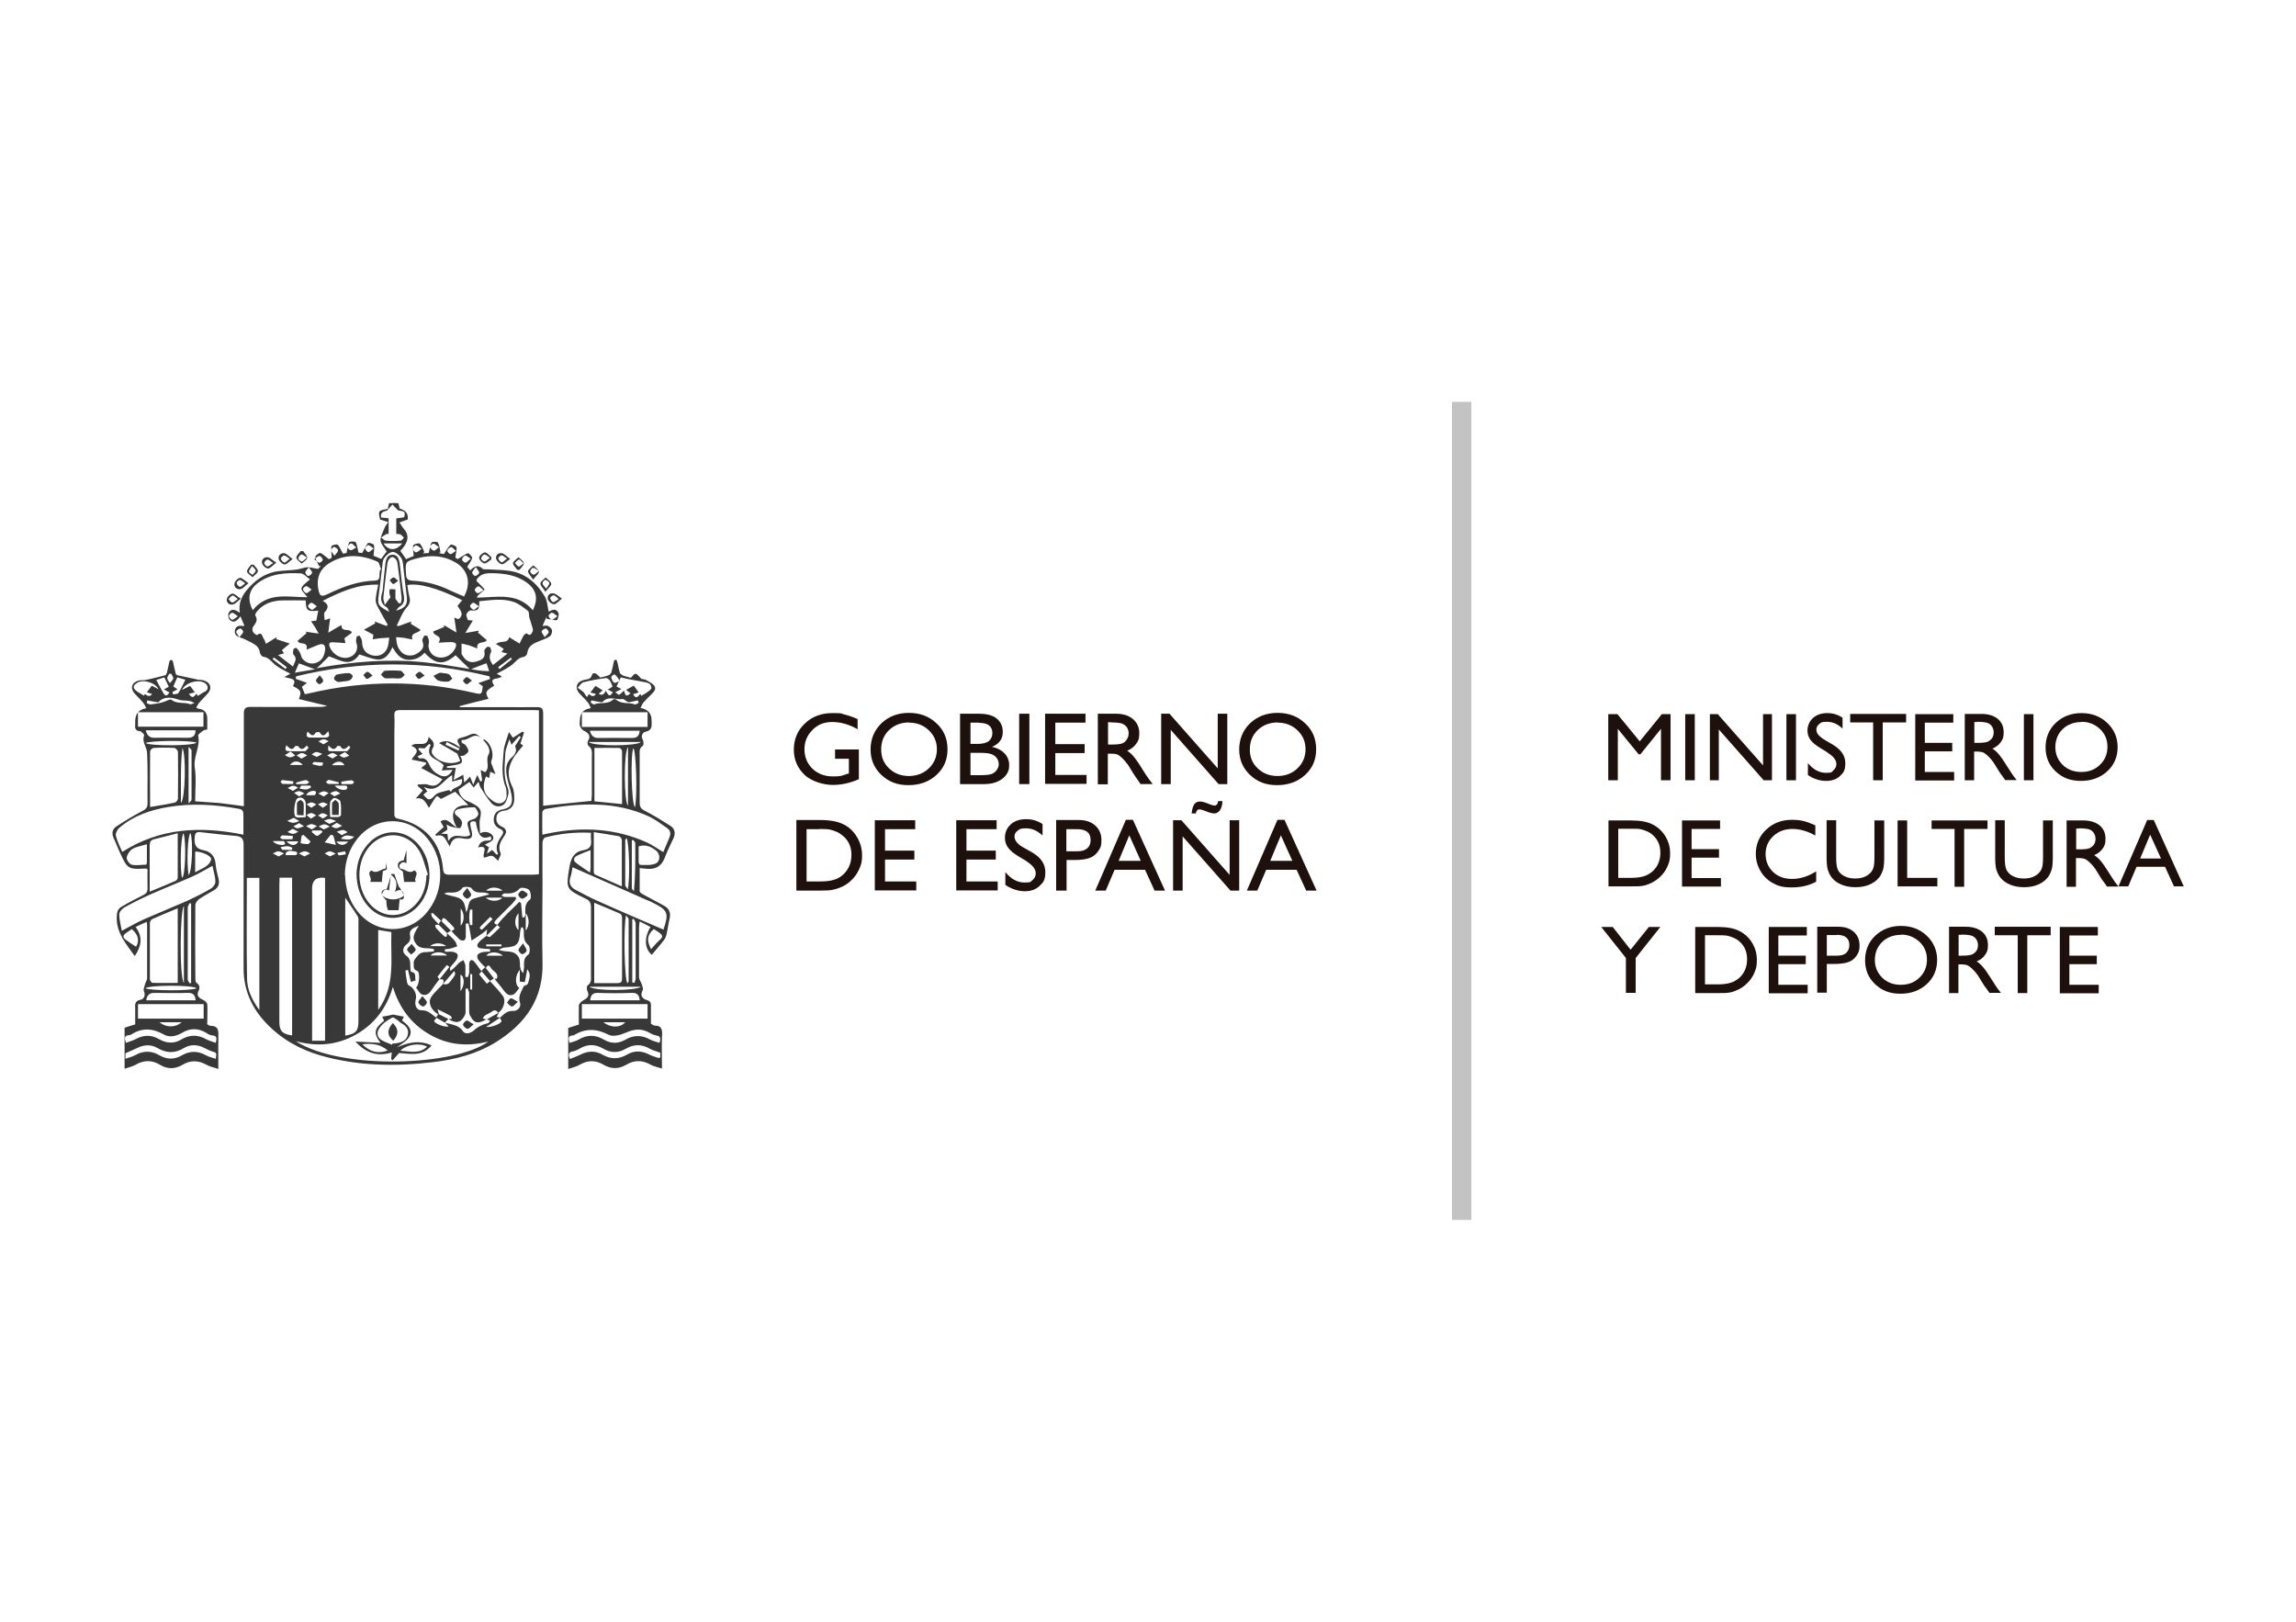<?xml version="1.0" encoding="UTF-8"?>
<svg id="Capa_1" data-name="Capa 1" xmlns="http://www.w3.org/2000/svg" viewBox="0 0 1080 762.9">
  <defs>
    <style>
      .cls-1 {
        fill: #1e110d;
      }

      .cls-1, .cls-2, .cls-3 {
        stroke-width: 0px;
      }

      .cls-2 {
        opacity: .3;
      }

      .cls-2, .cls-3 {
        fill: #383838;
      }
    </style>
  </defs>
  <g>
    <g>
      <g>
        <path class="cls-1" d="m781.6,335.9h4.2v31.1h-4.5v-24.2l-9.7,12h-.8l-9.8-12v24.2h-4.5v-31.1h4.3l10.5,12.8,10.4-12.8Z"/>
        <path class="cls-1" d="m792.7,335.9h4.5v31.1h-4.5v-31.1Z"/>
        <path class="cls-1" d="m829.2,335.9h4.3v31.1h-3.9l-21.1-23.9v23.9h-4.2v-31.1h3.7l21.3,24.1v-24.1Z"/>
        <path class="cls-1" d="m840.3,335.9h4.5v31.1h-4.5v-31.1Z"/>
        <path class="cls-1" d="m859.6,353.9l-3.4-2.1c-2.2-1.3-3.7-2.6-4.6-3.8-.9-1.3-1.4-2.7-1.4-4.3,0-2.4.9-4.4,2.6-6,1.7-1.5,4-2.3,6.7-2.3s5,.7,7.2,2.2v5.1c-2.3-2.2-4.7-3.2-7.3-3.2s-2.7.3-3.6,1c-.9.7-1.4,1.5-1.4,2.6s.3,1.8,1,2.6c.7.8,1.8,1.7,3.4,2.6l3.4,2c3.8,2.3,5.8,5.1,5.8,8.6s-.8,4.5-2.5,6.1c-1.7,1.6-3.9,2.3-6.6,2.3s-5.9-.9-8.5-2.8v-5.6c2.4,3,5.3,4.6,8.5,4.6s2.6-.4,3.5-1.2c.9-.8,1.4-1.7,1.4-2.9,0-1.9-1.4-3.7-4.2-5.4Z"/>
        <path class="cls-1" d="m870.3,335.8h26.3v4h-11v27.2h-4.5v-27.2h-10.8v-4Z"/>
        <path class="cls-1" d="m900.9,335.9h17.9v4h-13.4v9.5h12.9v4h-12.9v9.7h13.8v4h-18.3v-31Z"/>
        <path class="cls-1" d="m924.2,366.9v-31.1h7.9c3.2,0,5.7.8,7.6,2.3,1.9,1.6,2.8,3.7,2.8,6.3s-.5,3.4-1.4,4.7c-.9,1.3-2.2,2.3-3.9,3,1,.6,2,1.5,3,2.7,1,1.1,2.3,3.1,4.1,5.9,1.1,1.8,2,3.1,2.6,4l1.7,2.2h-5.4l-1.4-2c0,0-.1-.2-.3-.4l-.9-1.2-1.4-2.3-1.5-2.4c-.9-1.3-1.8-2.3-2.6-3-.8-.8-1.5-1.3-2.1-1.6-.6-.3-1.7-.5-3.2-.5h-1.2v13.5h-4.5Zm5.9-27.3h-1.4v9.8h1.7c2.3,0,3.9-.2,4.7-.6.8-.4,1.5-1,2-1.7.5-.8.7-1.7.7-2.7s-.3-1.9-.8-2.7c-.5-.8-1.3-1.4-2.2-1.7-1-.3-2.5-.5-4.8-.5Z"/>
        <path class="cls-1" d="m952,335.9h4.5v31.1h-4.5v-31.1Z"/>
        <path class="cls-1" d="m979,335.4c4.9,0,8.9,1.5,12.2,4.6,3.2,3,4.9,6.9,4.9,11.4s-1.6,8.4-4.9,11.4c-3.3,3-7.4,4.5-12.4,4.5s-8.7-1.5-11.9-4.5c-3.2-3-4.7-6.8-4.7-11.3s1.6-8.5,4.8-11.5c3.2-3,7.2-4.6,12.1-4.6Zm.2,4.2c-3.6,0-6.6,1.1-8.9,3.3-2.3,2.2-3.5,5.1-3.5,8.5s1.2,6.1,3.5,8.4c2.3,2.2,5.2,3.3,8.7,3.3s6.5-1.1,8.8-3.4c2.4-2.3,3.5-5.1,3.5-8.5s-1.2-6.1-3.5-8.3c-2.4-2.2-5.2-3.4-8.7-3.4Z"/>
        <path class="cls-1" d="m756.6,416.9v-31h10.6c4.3,0,7.7.6,10.2,1.9,2.5,1.3,4.5,3.1,6,5.6,1.5,2.5,2.2,5.1,2.2,8s-.4,4.1-1.2,6c-.8,1.9-2,3.6-3.5,5-1.5,1.5-3.3,2.6-5.3,3.4-1.2.5-2.3.8-3.3.9-1,.2-2.9.2-5.7.2h-10Zm10.2-27.1h-5.6v23.1h5.8c2.3,0,4-.2,5.3-.5,1.3-.3,2.3-.7,3.1-1.2.8-.5,1.6-1,2.3-1.7,2.2-2.2,3.3-5,3.3-8.4s-1.1-6.1-3.4-8.2c-.8-.8-1.8-1.4-2.9-1.9-1.1-.5-2.1-.8-3.1-1-1-.2-2.6-.2-4.7-.2Z"/>
        <path class="cls-1" d="m791.2,385.9h17.9v4h-13.4v9.5h12.9v4h-12.9v9.6h13.8v4h-18.3v-31Z"/>
        <path class="cls-1" d="m854.3,409.8v4.9c-3.3,1.8-7.1,2.7-11.5,2.7s-6.5-.7-9-2.1c-2.5-1.4-4.4-3.3-5.8-5.8-1.4-2.4-2.1-5.1-2.1-7.9,0-4.5,1.6-8.3,4.9-11.4,3.3-3.1,7.3-4.6,12.1-4.6s7,.9,11,2.6v4.8c-3.7-2.1-7.3-3.1-10.8-3.1s-6.6,1.1-9,3.4c-2.4,2.2-3.6,5.1-3.6,8.4s1.2,6.2,3.5,8.4c2.3,2.2,5.3,3.3,9,3.3s7.6-1.2,11.2-3.5Z"/>
        <path class="cls-1" d="m881.8,385.9h4.5v17.6c0,2.4-.2,4.2-.5,5.4-.4,1.2-.8,2.2-1.3,3-.5.8-1.2,1.5-1.9,2.2-2.5,2.1-5.8,3.2-9.8,3.2s-7.4-1.1-9.9-3.2c-.8-.7-1.4-1.4-1.9-2.2-.5-.8-.9-1.8-1.3-3-.3-1.2-.5-3-.5-5.5v-17.6h4.5v17.6c0,2.9.3,4.9,1,6.1.7,1.1,1.7,2.1,3.1,2.7,1.4.7,3,1,4.9,1,2.7,0,4.9-.7,6.5-2.1.9-.7,1.5-1.6,1.9-2.6.4-1,.6-2.7.6-5.2v-17.6Z"/>
        <path class="cls-1" d="m892.6,385.9h4.5v27h14.2v4h-18.7v-31.1Z"/>
        <path class="cls-1" d="m908.6,385.9h26.3v4h-11v27.2h-4.5v-27.2h-10.8v-4Z"/>
        <path class="cls-1" d="m961.1,385.9h4.5v17.6c0,2.4-.2,4.2-.5,5.4-.4,1.2-.8,2.2-1.3,3-.5.8-1.2,1.5-1.9,2.2-2.5,2.1-5.8,3.2-9.8,3.2s-7.4-1.1-9.9-3.2c-.8-.7-1.4-1.4-1.9-2.2-.5-.8-.9-1.8-1.3-3-.3-1.2-.5-3-.5-5.5v-17.6h4.5v17.6c0,2.9.3,4.9,1,6.1.7,1.1,1.7,2.1,3.1,2.7,1.4.7,3,1,4.9,1,2.7,0,4.9-.7,6.5-2.1.9-.7,1.5-1.6,1.9-2.6.4-1,.6-2.7.6-5.2v-17.6Z"/>
        <path class="cls-1" d="m972.1,417v-31.1h7.9c3.2,0,5.7.8,7.6,2.3,1.9,1.6,2.8,3.7,2.8,6.3s-.5,3.4-1.4,4.7c-.9,1.3-2.2,2.3-3.9,3,1,.7,2,1.5,3,2.7,1,1.1,2.3,3.1,4.1,5.9,1.1,1.8,2,3.1,2.6,4l1.7,2.2h-5.4l-1.4-2c0,0-.1-.2-.3-.4l-.9-1.2-1.4-2.3-1.5-2.4c-.9-1.3-1.8-2.3-2.6-3-.8-.8-1.5-1.3-2.1-1.6-.6-.3-1.7-.5-3.2-.5h-1.2v13.5h-4.5Zm5.9-27.3h-1.4v9.8h1.7c2.3,0,3.9-.2,4.7-.6.8-.4,1.5-1,2-1.7.5-.8.7-1.7.7-2.7s-.3-1.9-.8-2.7c-.5-.8-1.3-1.4-2.2-1.7-1-.3-2.5-.5-4.8-.5Z"/>
        <path class="cls-1" d="m1009.9,385.7h3.2l14.1,31.2h-4.6l-4.2-9.2h-13.4l-3.9,9.2h-4.6l13.5-31.2Zm6.6,18.1l-5.1-11.2-4.7,11.2h9.8Z"/>
        <path class="cls-1" d="m775.5,436h5.5l-11.6,14.6v16.4h-4.6v-16.4l-11.6-14.6h5.4l8.4,10.7,8.6-10.7Z"/>
        <path class="cls-1" d="m797.4,467v-31h10.6c4.3,0,7.7.6,10.2,1.9,2.5,1.3,4.5,3.1,6,5.6,1.5,2.5,2.2,5.1,2.2,8.1s-.4,4.1-1.2,6c-.8,1.9-2,3.6-3.5,5-1.5,1.5-3.3,2.6-5.3,3.4-1.2.5-2.3.8-3.3.9-1,.2-2.9.2-5.7.2h-10Zm10.2-27.1h-5.6v23.1h5.8c2.3,0,4-.2,5.3-.5,1.3-.3,2.3-.7,3.1-1.2.8-.5,1.6-1,2.3-1.7,2.2-2.2,3.3-5,3.3-8.4s-1.1-6.1-3.4-8.2c-.8-.8-1.8-1.4-2.9-1.9-1.1-.5-2.1-.8-3.1-1-1-.2-2.6-.2-4.7-.2Z"/>
        <path class="cls-1" d="m832,436h17.9v4h-13.4v9.5h12.9v4h-12.9v9.7h13.8v4h-18.3v-31Z"/>
        <path class="cls-1" d="m854.8,467v-31.1h10c3,0,5.4.8,7.2,2.4,1.8,1.6,2.7,3.8,2.7,6.4s-.5,3.4-1.4,4.8c-.9,1.4-2.2,2.4-3.8,3-1.6.6-3.9.9-6.9.9h-3.3v13.5h-4.5Zm9.2-27.2h-4.7v9.7h4.9c1.8,0,3.3-.4,4.2-1.3,1-.9,1.5-2.1,1.5-3.7,0-3.2-2-4.8-6-4.8Z"/>
        <path class="cls-1" d="m894.1,435.5c4.9,0,8.9,1.5,12.2,4.6,3.2,3,4.9,6.9,4.9,11.4s-1.6,8.4-4.9,11.4c-3.3,3-7.4,4.5-12.4,4.5s-8.7-1.5-11.9-4.5c-3.2-3-4.7-6.8-4.7-11.3s1.6-8.5,4.8-11.5c3.2-3,7.2-4.6,12.1-4.6Zm.2,4.2c-3.6,0-6.6,1.1-8.9,3.3-2.3,2.2-3.5,5.1-3.5,8.5s1.2,6.1,3.5,8.4c2.3,2.2,5.2,3.3,8.7,3.3s6.5-1.1,8.8-3.4c2.4-2.3,3.5-5.1,3.5-8.5s-1.2-6.1-3.5-8.3c-2.4-2.2-5.2-3.4-8.7-3.4Z"/>
        <path class="cls-1" d="m916.8,467v-31.1h7.9c3.2,0,5.7.8,7.6,2.3,1.9,1.6,2.8,3.7,2.8,6.3s-.5,3.4-1.4,4.7c-.9,1.3-2.2,2.3-3.9,3,1,.6,2,1.5,3,2.7,1,1.1,2.3,3.1,4.1,5.9,1.1,1.8,2,3.1,2.6,4l1.7,2.2h-5.4l-1.4-2c0,0-.1-.2-.3-.4l-.9-1.2-1.4-2.3-1.5-2.4c-.9-1.3-1.8-2.3-2.6-3-.8-.8-1.5-1.3-2.1-1.6-.6-.3-1.7-.5-3.2-.5h-1.2v13.5h-4.5Zm5.9-27.3h-1.4v9.8h1.7c2.3,0,3.9-.2,4.7-.6.8-.4,1.5-1,2-1.7s.7-1.7.7-2.7-.3-1.9-.8-2.7c-.5-.8-1.3-1.4-2.2-1.7-1-.3-2.5-.5-4.8-.5Z"/>
        <path class="cls-1" d="m938.3,435.9h26.3v4h-11v27.2h-4.5v-27.2h-10.8v-4Z"/>
        <path class="cls-1" d="m968.9,436h17.9v4h-13.4v9.5h12.9v4h-12.9v9.7h13.8v4h-18.3v-31Z"/>
      </g>
      <g>
        <path class="cls-1" d="m392.7,352.5h11.3v14c-4.1,1.8-8.2,2.7-12.3,2.7s-10-1.6-13.3-4.8c-3.3-3.2-5-7.1-5-11.8s1.7-9.1,5.2-12.3c3.4-3.3,7.8-4.9,13-4.9s3.7.2,5.4.6c1.7.4,3.8,1.1,6.4,2.2v4.8c-4-2.3-8-3.4-11.9-3.4s-6.8,1.2-9.3,3.7c-2.5,2.5-3.8,5.5-3.8,9.1s1.3,6.8,3.8,9.2c2.5,2.4,5.8,3.6,9.7,3.6s4.2-.4,6.9-1.3h.5v-7h-6.5v-4.2Z"/>
        <path class="cls-1" d="m427.5,335.3c5.2,0,9.5,1.6,13,4.9,3.5,3.2,5.2,7.3,5.2,12.2s-1.7,8.9-5.2,12.1c-3.5,3.2-7.9,4.8-13.2,4.8s-9.3-1.6-12.7-4.8c-3.4-3.2-5.1-7.2-5.1-12s1.7-9,5.1-12.3c3.4-3.2,7.7-4.9,12.9-4.9Zm.2,4.5c-3.8,0-7,1.2-9.5,3.6-2.5,2.4-3.7,5.4-3.7,9.1s1.2,6.5,3.7,8.9c2.5,2.4,5.6,3.6,9.3,3.6s6.9-1.2,9.4-3.6c2.5-2.4,3.8-5.4,3.8-9s-1.3-6.5-3.8-8.9c-2.5-2.4-5.6-3.6-9.2-3.6Z"/>
        <path class="cls-1" d="m463,368.8h-11.4v-33.1h8.8c2.8,0,4.9.4,6.5,1.1,1.6.7,2.7,1.7,3.6,3,.8,1.3,1.2,2.8,1.2,4.5,0,3.3-1.7,5.6-5.1,7,2.5.5,4.4,1.5,5.9,3,1.4,1.5,2.2,3.4,2.2,5.5s-.4,3.2-1.3,4.5c-.9,1.3-2.2,2.4-3.9,3.2-1.7.8-3.8,1.3-6.4,1.3Zm-2.4-28.9h-4.1v10h3.2c2.6,0,4.4-.5,5.5-1.4,1.1-1,1.6-2.2,1.6-3.7,0-3.2-2.1-4.8-6.2-4.8Zm.4,14.2h-4.5v10.5h4.7c2.6,0,4.4-.2,5.4-.6.9-.4,1.7-1,2.3-1.9.6-.9.9-1.8.9-2.7s-.3-1.9-.9-2.8c-.6-.8-1.5-1.5-2.6-1.9s-2.9-.6-5.2-.6Z"/>
        <path class="cls-1" d="m479.4,335.7h4.8v33.1h-4.8v-33.1Z"/>
        <path class="cls-1" d="m491.6,335.7h19v4.2h-14.2v10.1h13.8v4.2h-13.8v10.3h14.7v4.2h-19.5v-33.1Z"/>
        <path class="cls-1" d="m516.4,368.8v-33.1h8.4c3.4,0,6.1.8,8.1,2.5,2,1.7,3,3.9,3,6.7s-.5,3.6-1.5,5c-1,1.4-2.4,2.5-4.2,3.2,1.1.7,2.1,1.6,3.1,2.8,1,1.2,2.5,3.3,4.3,6.3,1.2,1.9,2.1,3.3,2.8,4.2l1.8,2.4h-5.7l-1.5-2.2c0,0-.1-.2-.3-.4l-.9-1.3-1.5-2.4-1.6-2.6c-1-1.4-1.9-2.4-2.7-3.2-.8-.8-1.6-1.4-2.2-1.7-.7-.4-1.8-.5-3.4-.5h-1.3v14.4h-4.8Zm6.2-29.1h-1.4v10.5h1.8c2.4,0,4.1-.2,5-.6.9-.4,1.6-1,2.1-1.9.5-.8.8-1.8.8-2.8s-.3-2-.8-2.8c-.6-.8-1.4-1.4-2.4-1.8-1-.3-2.7-.5-5.1-.5Z"/>
        <path class="cls-1" d="m572.7,335.7h4.6v33.1h-4.1l-22.5-25.5v25.5h-4.5v-33.1h3.9l22.7,25.7v-25.7Z"/>
        <path class="cls-1" d="m600.9,335.3c5.2,0,9.5,1.6,13,4.9,3.5,3.2,5.2,7.3,5.2,12.2s-1.7,8.9-5.2,12.1c-3.5,3.2-7.9,4.8-13.2,4.8s-9.3-1.6-12.7-4.8c-3.4-3.2-5.1-7.2-5.1-12s1.7-9,5.1-12.3c3.4-3.2,7.7-4.9,12.9-4.9Zm.2,4.5c-3.8,0-7,1.2-9.5,3.6-2.5,2.4-3.7,5.4-3.7,9.1s1.2,6.5,3.7,8.9c2.5,2.4,5.6,3.6,9.3,3.6s6.9-1.2,9.4-3.6c2.5-2.4,3.8-5.4,3.8-9s-1.3-6.5-3.8-8.9c-2.5-2.4-5.6-3.6-9.2-3.6Z"/>
        <path class="cls-1" d="m374.6,418.8v-33.1h11.3c4.6,0,8.2.7,10.8,2,2.7,1.3,4.8,3.3,6.4,6,1.6,2.6,2.4,5.5,2.4,8.6s-.4,4.3-1.3,6.4c-.9,2-2.1,3.8-3.7,5.3-1.6,1.6-3.5,2.8-5.7,3.6-1.3.5-2.4.8-3.5,1-1.1.2-3.1.3-6.1.3h-10.6Zm10.8-28.8h-6v24.6h6.2c2.4,0,4.3-.2,5.6-.5,1.3-.3,2.4-.7,3.3-1.2.9-.5,1.7-1.1,2.4-1.8,2.4-2.4,3.6-5.4,3.6-9s-1.2-6.5-3.7-8.7c-.9-.8-1.9-1.5-3.1-2.1-1.2-.5-2.3-.9-3.3-1.1-1-.2-2.7-.3-5-.3Z"/>
        <path class="cls-1" d="m411.5,385.8h19v4.2h-14.2v10.1h13.8v4.2h-13.8v10.3h14.7v4.2h-19.5v-33.1Z"/>
        <path class="cls-1" d="m449.8,385.8h19v4.2h-14.2v10.1h13.8v4.2h-13.8v10.3h14.7v4.2h-19.5v-33.1Z"/>
        <path class="cls-1" d="m482.8,405l-3.7-2.2c-2.3-1.4-3.9-2.7-4.9-4.1-1-1.3-1.5-2.9-1.5-4.6,0-2.6.9-4.7,2.8-6.4,1.8-1.6,4.2-2.4,7.2-2.4s5.4.8,7.7,2.3v5.4c-2.4-2.3-5-3.4-7.8-3.4s-2.9.4-3.9,1.1c-1,.7-1.5,1.6-1.5,2.7s.4,1.9,1.1,2.8c.7.9,1.9,1.8,3.6,2.7l3.7,2.1c4.1,2.4,6.1,5.5,6.1,9.2s-.9,4.8-2.7,6.5c-1.8,1.7-4.1,2.5-7,2.5s-6.3-1-9.1-3v-6c2.6,3.2,5.6,4.9,9,4.9s2.8-.4,3.8-1.2c1-.8,1.5-1.9,1.5-3.1,0-2-1.5-3.9-4.4-5.7Z"/>
        <path class="cls-1" d="m496.8,418.9v-33.2h10.7c3.2,0,5.8.9,7.7,2.6,1.9,1.7,2.9,4,2.9,6.9s-.5,3.6-1.5,5.1c-1,1.5-2.3,2.6-4,3.2-1.7.7-4.1,1-7.3,1h-3.6v14.4h-4.8Zm9.8-28.9h-5v10.4h5.3c2,0,3.5-.5,4.5-1.4,1.1-.9,1.6-2.2,1.6-3.9,0-3.4-2.1-5.1-6.4-5.1Z"/>
        <path class="cls-1" d="m529.5,385.6h3.4l15.1,33.3h-4.9l-4.5-9.8h-14.3l-4.2,9.8h-4.9l14.4-33.3Zm7.1,19.3l-5.4-12-5,12h10.4Z"/>
        <path class="cls-1" d="m578.3,385.8h4.6v33.1h-4.1l-22.5-25.5v25.5h-4.5v-33.1h3.9l22.7,25.7v-25.7Zm-3.3-9c0,1.9-.5,3.4-1.3,4.5-.7.8-1.5,1.3-2.5,1.3s-2.1-.3-3.6-.9c-1.5-.6-2.6-1-3.4-1s-.8.2-1.1.5c-.3.3-.5.8-.6,1.4h-2c.3-2.2.7-3.7,1.4-4.5.7-.8,1.5-1.1,2.6-1.1s2.4.4,4.5,1.3c1.1.4,1.8.6,2.3.6s.8-.2,1.1-.5c.3-.3.5-.8.6-1.6h1.9Z"/>
        <path class="cls-1" d="m600.8,385.6h3.4l15.1,33.3h-4.9l-4.5-9.8h-14.3l-4.2,9.8h-4.9l14.4-33.3Zm7.1,19.3l-5.4-12-5,12h10.4Z"/>
      </g>
    </g>
    <rect class="cls-2" x="683" y="189" width="9.1" height="384.8"/>
  </g>
  <g>
    <path class="cls-3" d="m97.4,481.7c.4.2,1,.8,1.6.8,4,0,3.8,2.6,3.7,5.5-.1,4.7,0,9.4,0,14.8-2.2-.8-4.1-1.1-5.6-2-3.8-2.1-7.5-2.2-11.2,0-3.5,2.1-7.1,2.2-10.7,0-3.8-2.3-7.6-2.2-11.4,0-1.4.8-3.1,1.2-5.2,1.9v-19.3c1.7-.6,3.5-1.1,5-1.6,0-2.6,0-4.8,0-6.9,0-2-.6-4.1,2.6-4.7,1.4-.2,2.4-1.9,1.5-4-.4-.9.3-2.3.6-3.5.2-.9.9-1.7.9-2.5,0-8.4,0-16.7,0-25.1,0-.4-.1-.7-.2-1.5-1.8.8-3.4,1.5-5.2,2.4,3.6,4.8,2.6,9.2-.4,13.7-4-5.6-8.5-10.7-8.5-17.9,0-2.4.3-4.3,2.4-5.4,3.2-1.9,6.5-3.6,9.9-5.3,1.5-.7,2.2-1.5,2.2-3.2-.1-3,0-6.1,0-9-.5-.3-.7-.4-.9-.4-8.1.5-8.6.2-12-7.3-1.1-2.3-1.9-4.6-3-6.9-1.1-2.3-.7-4.3,1.3-5.6,3.9-2.6,7.9-5,12.1-7.2,1.6-.9,2.5-1.5,2.5-3.5-.1-8,.2-16-.2-23.9-.1-2.7-2.6-5.1-1.4-8.2.2-.4-1.3-2-2.1-2-2.3-.2-2.2-1.7-2.1-3.3,0-.5,0-1,0-1.4q0-5.2,5.2-6.1c-.5-1-.9-1.9-1.5-2.6-1.2-1.5-2.6-2.8-3.9-4.2-2.3-2.5-1.5-5.3,1.8-6.2,1.1-.3,2.3,0,3.4-.3,3.1-.6,6.1-1.4,9.1-2.2.3,0,.7-.7.8-1.1.4-1.8.8-3.6,1.2-5.4,0-.3.5-.7.8-.7.3,0,.8.4.8.6.5,1.9.8,3.8,1.3,5.6,0,.4.5.9.9,1,3.2.7,6.5,1.4,9.7,2.1,1,.2,2.2,0,3.1.5,2.9,1.1,3.5,3.7,1.4,6-1.3,1.4-2.6,2.8-3.9,4.2-.6.7-1,1.6-1.5,2.4.6.3.7.5.9.5q4.3.4,4.3,4.8c0,1.6,0,3.2,0,5-.8.2-1.5.2-2,.6-.9.7-2.4,1.7-2.3,2.3,1.2,5.1-2.3,9.7-1.6,14.9.8,5.2.2,10.5.2,16,4,.3,7.7.5,11.4.8,3.7.4,7.4,1,11.5,1.5,0-1.2,0-2.2,0-3.3,0-13.4,0-26.7,0-40.1,0-2.5.6-3.3,3.2-3.3,10.6.1,21.2,0,31.7,0,1.4,0,2.8,0,4.3-.5-4.4-1.1-8.8-2.1-13.3-3.2,1.3-3.6,1.1-4.1-2.8-6.1,2.2-3.9-1.5-3.3-4-4.3,1.5-.8,2.4-1.3,2.8-1.5-2-1.1-4.4-2.2-6.5-3.7-2.1-1.4-3.3-3.9-6.2-4.3-.7,0-1.6-1.3-1.7-2.1-.3-2.5-2.1-3.6-4-4.6-1.7-.9-3.5-1.8-5.3-2.4-1.8-.6-2.7-1.5-2.4-3.3.3-1.8,1.7-2.4,3.5-2.1.3,0,.6,0,1,0-.6-1.5-1.2-2.8-1.9-4.5-1.4,1.8-3,3.6-5.1,1.6-.6-.6-.9-2.5-.4-3.3,1.3-2.3,3.2-1.3,5.2,0-.6-4.1.6-7.3,3-10.3,3.9-4.8,8.6-8.3,14.8-9.2,2.9-.4,5.9-.4,8.9-.8,1.7-.2,3.4-1,5.1-1.1,1.4,0,2.9.5,5.1.8,0,0,.6-.7,1.2-1.4-.3,0-.5,0-.8.1-.7-1.5-1.6-2.9-1.8-4.4,0-.5,1.8-2,2.4-1.8,1.3.5,2.4,1.7,4,2.9.2,0,1.1-.5,1.3-.6,0-2.2-.4-3.9-.1-5.5,0-.4,2.4-1.1,2.9-.7,1,.9,1.5,2.5,2.5,4.2.4,0,1.4-.3,1.7-.3.5-2.1.6-3.8,1.3-5.1.2-.4,2.7-.4,3,0,.7,1.3.9,2.9,1.3,4.9.4,0,1.5.2,1.8.2,1-1.8,1.6-3.5,2.7-4.7.3-.3,2.7.4,2.8,1,.3,1.4,0,3-.2,5,.7.3,2.1.8,3.6,1.5.9-1.3,1.8-2.5,2.6-3.5-1-1.7-2.7-3.4-2.9-5.1-.1-1.9,1.1-4,1.9-6,.4-1,1.1-1.8,1.7-2.7-1-.3-2-.7-3-1-.3,0-.5-.2-.8-.2-1-4.2-.9-4.3,3.6-5,.2-.8.4-1.7.6-2.7.8,0,1.6-.1,2.3-.1.7,0,1.3,0,2.1.1.2.9.4,1.7.6,2.5q4.3,1.2,3.8,5c-.1.1-.3.3-.4.3-1.2.4-2.3.8-3.5,1.2.7,1,1.3,2.2,2.1,3.1,2.7,3,2.1,6.5-1.7,10.3.9,1.2,1.7,2.4,2.7,3.9,1.4-.6,2.9-1.2,3.6-1.5-.1-2-.6-3.6-.2-5,.2-.6,2.7-1.2,3.1-.8,1,1,1.5,2.6,2.1,4-.2.2-.4.4-.7.6,1.2,0,2.4-.2,2.8-.2.5-1.9.6-3.6,1.3-4.9.3-.5,2.7-.5,3,0,.7,1.4.9,3,1.2,4.6-.3.1-.5.2-.8.3,1,.2,2,.5,2.4.5,1.2-1.7,2-3.3,3.2-4.4.3-.3,2.6.6,2.7,1.2.3,1.3-.3,2.9-.5,4.9.1,0,1,.6,1.1.7,1.8-1.1,3.2-2.2,4.8-2.8.4-.1,2.1,1.6,2,2.2-.3,1.4-1.4,2.6-2.3,4.2.1.2.7.9,1.4,1.7,1.8-1.9,3.6-2.9,5.8-.8.5.5,1.6.2,2.5.3,3.4.2,6.7.2,10.1.7,7.6,1.1,12.9,5.7,16.7,12.1,1.2,2,1.2,4.7,1.8,7.1,1.4-.7,3.4-1.9,4.6.6.4.8-.4,3.3-.7,3.4-1.6.1-3.2-.4-4.9-.7,0-.3,0-.6,0-.9-.6,1.4-1.2,2.7-1.9,4.3,1,0,2-.3,2.6,0,.8.5,1.8,1.3,1.9,2.2.1.8-.4,2.2-1.1,2.7-1.3.9-2.9,1.5-4.5,2.1-2.8,1.1-5.6,2.1-6.1,5.8,0,.7-1,1.7-1.7,1.8-2.8.3-4,2.8-6,4.1-2.1,1.5-4.5,2.6-6.6,3.8.3.2,1.2.6,2.3,1.2-1.1,1.8-6.5,0-3.5,4.4-4.2,2.6-4.4,3-2.7,6.2-4.6,1.1-9,2.2-13.5,3.4,0,.2,0,.3,0,.5,7,0,14,0,21,0,5.1,0,10.2.1,15.3,0,2.3,0,2.9.7,2.9,3,0,13.3,0,26.5,0,39.8,0,1.2,0,2.4,0,3.6,7.7-.8,15-1.5,22.7-2.3,0-.8.2-1.8.2-2.8,0-6,0-11.9,0-17.9,0-1.9.4-3.8-1.6-5.2-.4-.3-.6-1.8-.2-2.3,1.6-2.7,0-3.8-2.1-4.9-.8-.4-1.4-1.4-1.7-2.3-.3-.8,0-1.7,0-2.6q0-4.9,5.1-5.6c-.4-1-.7-1.9-1.3-2.6-1.2-1.5-2.6-2.8-3.9-4.2-2.5-2.7-1.6-5.6,2-6.5,1.5-.4,3,0,3.7-2.2.5-1.6,2.1-1.2,3.9,1.1,1.3-.3,2.6-.6,3.8-1,.6-.2,1.3-.9,1.5-1.5.5-1.7.8-3.5,1.2-5.3,0-.3.6-.6.8-.6.3,0,.6.4.7.8.5,1.8.7,3.6,1.3,5.4.2.5,1,1,1.6,1.3,1.2.4,2.4.7,3.6,1,2.2-2.6,2.2-2.5,4.7.3.4.5,1.4.3,2.1.6,1.5.9,3.3,1.6,4.2,2.9,1.1,1.5-.3,2.9-1.5,4.1-1.2,1.2-2.5,2.4-3.6,3.7-.6.7-.9,1.6-1.4,2.6q5.2.9,5.2,5.8c0,2.3.6,4.7-2.9,5.4-1.3.3-2.3,1.9-1.2,3.8.4.7.4,2.5,0,2.8-1.9,1.2-1.5,2.9-1.5,4.6,0,7.4,0,14.8,0,22.2,0,2,.7,2.9,2.5,3.8,4.1,2.1,8,4.5,11.9,7,2.2,1.4,2.6,3.6,1.4,6.1-1.5,3-2.9,6.1-4.1,9.2-1.6,4-4.6,5.4-8.8,4.9-.7-.1-1.5-.1-2.9-.3,0,3.7,0,7.3,0,10.9,0,.6,1.2,1.3,2,1.7,3.2,1.8,6.5,3.4,9.6,5.2,2.3,1.3,3.1,3.3,2.5,5.9-.6,2.5-.9,5.1-1.5,7.6-.2.9-.6,1.9-1.2,2.6-1.8,2.4-3.8,4.6-5.7,6.9-3.3-2.7-3.8-7.9-.6-13.1-1.6-.8-3.1-1.6-5.1-2.6-.1,1.2-.3,2-.3,2.8,0,7.8,0,15.6,0,23.4,0,1.2,1,2.3,1.3,3.4.3.9.8,2.2.4,2.8-1.4,2.6,0,4,2,4.6,1.7.5,1.9,1.2,1.9,2.6,0,2.8,0,5.5,0,8.5.4.2,1.1.8,1.8.9,3.6,0,3.6,2.4,3.4,5.1-.2,4.8,0,9.6,0,15.1-2.1-.7-3.9-1-5.3-1.8-3.9-2.2-7.6-2.3-11.5,0-3.5,2.1-7.1,2.1-10.7,0-3.7-2.2-7.4-2.2-11.2,0-1.5.9-3.3,1.3-5.4,2v-19.3c1.7-.5,3.5-1.1,5-1.6,0-3.2-.1-6,0-8.9,0-.8,1-1.8,1.8-2.3,1.9-1.1,3.5-2,2.2-4.6-.4-.7-.3-2.3.1-2.6,2-1.3,1.6-3.1,1.6-4.9,0-10.6,0-21.2,0-31.7,0-2.1-.5-3.3-2.5-4.2-9.5-4.6-9.3-4.6-7.6-15.1.7-4.1,2.3-7,6.5-7.7,3.3-.5,4-2.3,3.6-5.1-.1-.9,0-1.9,0-3.1-7.5-.4-14.6.4-21.6,2.2-.6.2-1.2,1.6-1.2,2.4-.1,6.3,0,12.7,0,19,0,12.3-.3,24.6,0,36.9.6,17.5-8,29.4-22.1,38.1-9,5.5-19.1,8.1-29.5,9.3-17.7,2.1-35.3,1.8-52.6-3.1-10.1-2.9-18.9-7.9-26.1-15.6-6.6-7.1-10.2-15.3-10.3-25,0-19.5,0-39,0-58.6,0-2.7-.9-3.8-3.4-4.1-5.6-.5-11.3-1.1-16.9-1.8-2-.2-2.6.5-2.7,2.5-.3,3.3.4,5.3,4.1,6,3.2.6,5.4,2.6,5.7,6.3.2,2.4.8,4.7,1.4,7.1.6,2.4-.1,4.2-2.1,5.4-2.3,1.4-4.7,2.6-6.9,4.1-.9.6-1.9,1.9-1.9,3-.1,11.4-.1,22.9,0,34.3,0,.7,0,1.8.5,2.1,1.8,1.3,1.7,2.5.8,4.4-.8,1.9.7,3,2.5,3.8.7.3,1.7,1.2,1.8,1.9.2,2.9,0,5.7,0,9Zm108.9-46.8c-.5,0-1.1.1-1.6.2.1.5.1,1.1.5,1.5,1,1.1,2.1,2.2,3.2,3.3,1.5,1.4,2,.7,1.8-1,1.3,1.2,2.6,2.3,3.7,3.6.6.7.8,1.7,1.2,2.6-.9.3-1.8.7-2.7.9-1,.3-2.1.4-3.2.5,0,.4.1.8.2,1.2,1.2,0,2.4-.2,3.6,0,.8.1,1.9.6,2.2,1.2.3.6,0,1.8-.5,2.5-.8,1.3-2,2.3-2.9,3.6-.3.4,0,1.1,0,1.7,1.8-1.2,2.8-2.5,4-3.7.6-.6,1.5-1,2.2-1.4.3.8.8,1.6.9,2.5.1,1.8,0,3.6,0,5.4.4,0,.8,0,1.2.1.2-.7.5-1.4.6-2.1,0-1.4,0-2.9,0-4.3,0-.6.4-1.2.8-1.6.2-.2,1.1.2,1.4.5,1.3,1.5,2.4,3.2,3.6,4.8-.4.5-1.2,1.3-1.1,1.4,1.1,1.5,2.4,2.9,3.6,4.4.5-.4,1-.8,1.5-1.2,2,2.3,4.2,4.4,6,6.9,1.7,2.2.3,6.5-2.2,8-.7-1.2-1.6-1.6-2.9-.6-1,.8-2.2,1.1-3.2,1.8-.5.3-.8.9-1.1,1.4.6.2,1.1.4,1.7.5-2.4,1.1-4.8,2.7-6.9-.5-.5-.8-1.1-1.7-1.2-2.6-.1-3.1,0-6.1,0-9.2,0-.8-.5-1.5-.7-2.3-.3,0-.7.2-1,.2,0,3.7,0,7.4,0,11.1,0,.9-.6,1.9-1.1,2.6-2,2.9-4.4,2-6.9.6.5-.1,1-.2,1.6-.3-.2-.4-.3-1.1-.7-1.3-1.8-1-3.6-1.9-6.1-3.1.4,1.3.5,1.9.7,2.6-3.5-1.8-5.4-5.6-3.7-8.3,1.5-2.3,3.7-4.1,5.6-6.2,1.3.4,2.3.3,3.3-1,2.6-3.4,2.7-3.3,2-5.1-1.8,2.1-3.6,4.1-5.3,6.1.5-1.5.4-2.6-1.7-2.1,1.6-2,3.1-3.9,4.7-5.9-.4-.3-.8-.6-1.2-.9-1.5,1.8-3,3.6-4.4,5.5,0,.1.6.8.9,1.2-1.3,1.7-2.6,3.4-3.8,5.2-1.1,1.7-2.7,2.7-4.5,1.9-1.1-.5-1.8-2.1-2.7-3.2,1.6-1.1,2-7.3.6-7.8-2-.7-1.6-1.9-1.7-3.3-.2-1.7.8-2.6,1.8-3.8,1.3-1.6,2.7-1.8,4.4-1.8,1.1,0,2.2-.2,3.3-.3,0-.3,0-.7.1-1-2.8-1.1-6.3.6-8.6-2.7-2.4-3.3-.1-5.5,1.4-8.4-2.8,1.1-4.7,1.9-4.1,4.8.3,1.7-.2,3-1.8,4.1-1.9,1.5-1.9,3.9,0,5.2,2,1.4,1.8,3.1,1.9,5,0,.9.1,2.6.4,2.6,2.7.4,1.6,2.5,2.1,4-.8.3-1.5.5-2.2.8-.5-2-.9-3.8-1.4-5.7-.4.1-.8.2-1.2.3.2,1.9.4,3.7.8,5.6.1.6.5,1.3,1,1.5,2.1,1,3.7,4,3.1,6.3-.8,2.8.3,5.4,2.7,5.3,3.3-.1,4.9,2.1,7.1,3.6-.4.5-1.3,1.2-1.2,1.5.4,1.2,5,3,6.8,2.5-.6-.7-1.1-1.2-1.6-1.8,2.9,1,6.3.9,8.4,4.1,1.1,1.6,3.8.9,5.3-.6,1-1,2.3-1.7,3.6-2.3.9-.5,2-.6,3-1,.4-.2.5-.8.8-1.2-.5-.2-1-.3-1.5-.5,1.9-1.1,3.8-2.2,5.7-3.2-.4.7-.7,1.3-1.1,2,.5.1,1.1.2,1.6.4-2,1.3-4.1,2.7-6.5,4.3,2.2.4,6.8-1.4,7.2-2.6.1-.4-.5-1.1-.8-1.6,1.8-1.6,3.3-3.5,6.3-3.3,2.1.1,3.9-1.9,3.2-3.9-1.1-3.2.9-5.5,1.8-7.8.9-.3,1.8-.7,2-1.3.4-2,1.7-4.1-.4-6.6-.4,2.5-.8,4.2-1.1,6-.9,0-1.7-.1-2.4-.2v-5.6c-2.3,2.8-2.4,7.2-.2,8.6-1,1.1-1.7,2.6-2.9,3.1-1.9.9-3.3-.4-4.5-2-1.3-1.9-2.9-3.6-4.3-5.4.4,0,1,0,1.1-.1,1.1-2.8-2-3.4-2.9-5.2-.6-1.2-1.6-1.4-2.2.2-1.2-1.2-2.5-2.4-3.5-3.7-.5-.6-.8-1.8-.5-2.4.3-.6,1.4-1.1,2.2-1.3,1.2-.3,2.4-.2,3.7-.3,0-.4,0-.8,0-1.2-1.4,0-2.8-.2-4.1-.3-1.9-.2-2.4-1.3-1.3-2.7,1-1.3,2.5-2.2,3.7-3.2.6.2,1.5.7,1.7.5,1.6-1.4,3.1-3,4.7-4.5-.4-.4-.9-.7-1.3-1.1,3-4.1,6.9-7.3,10.4-10.9.3.2.5.4.8.6.2,2.2.4,4.5.6,6.7.3,0,.7,0,1,0,.1-.5.4-1,.4-1.5,0-2.5-.4-5,2.2-6.9.7-.5.4-3.6-.4-4.5-.9-.9-3.9-1.4-4.4-.7-2.1,2.3-4.5,2.5-7.2,2.3-.4,0-.9.6-1.4,1,.5.3,1.1.7,1.6.7,1.7,0,3.3,0,5,0,.1.3.2.6.3.8-.6.8-1.1,1.6-1.8,2.3-2.5,2.5-5,5-7.5,7.5-1.2,1.2-1.5,2,.5,2.5-1.7,1.7-3.4,3.5-5.2,5.2,0-.7.2-1.5.3-3-1.3,1.1-1.9,1.7-2.6,2.1-1.5,1.1-3.1,2.1-4.7,3.1-.3-1.8-.6-3.6-.9-5.4-.2-.9-.4-1.8-.6-2.7-.4,0-.8.1-1.2.2,0,2.1,0,4.1,0,6.2,0,.6-.4,1.4-.8,1.6-.6.2-1.5,0-2-.3-1.4-1.3-2.7-2.7-4-4.1,1.2-.4,2-.9.8-2.1-1.1-1.2-2.2-2.3-3.4-3.4-1.4-1.2-1.7-.2-1.9,1-1.4-1.3-2.9-2.7-4.3-4-.2.1-.4.2-.7.3.2.6.2,1.4.6,1.8,1,1.2,2.2,2.4,3.3,3.6Zm-58-120.3c.4-.1.7-.3,1.1-.4,16.6-3,33.3-4.4,50.1-2.7,7.3.7,14.5,2.1,21.8,3.2,1.7.3,3.3.6,5,.8,1.3.1,2.5.1,3.8.2-.4-1.2-.8-2.4-1.2-3.6,0-.1-.3-.2-.2-.1-2.6,1-5.1,1.9-7.5,2.9-2.3-2.2-4.6-4.4-6.9-6.7-5.6,4.7-9.3,4.5-14.6-1.2-2.2,2.5-4.9,3.6-8.2,3.3-3.4-.4-5.1-2.9-6.9-5.9-1.5,3.3-3.5,6-6.9,5.8-2.9-.2-5.6-1.5-8.7-2.4-1.2,2-3.5,4-6.6,3.5-2.7-.4-5.2-1.8-7.7-2.6-1.3,1.3-3,3-4.6,4.6-.6.6-1.2,1-1.9,1.5-2.5-.9-4.9-1.8-7.6-2.8-.5,1.1-1,2.3-1.9,4.4,3.7-.6,6.6-1.1,9.5-1.6Zm105.2,19.5c-.9,0-1.5-.1-2-.1-12.2,0-24.4,0-36.6,0-8.9,0-17.9,0-26.8,0-2,0-2.7.6-2.6,2.6.2,2.8,0,5.6,0,8.4,0,12.4,0,24.8,0,37.2,0,1.3-.2,2.5,1.8,2.9,12.4,2.6,20.1,11.1,21.1,23.6.2,2.2.9,2.7,2.9,2.7,13.2,0,26.3,0,39.5,0,.8,0,1.7-.1,2.7-.2v-77Zm-139,58.4c0-3.3,0-6.3,0-9.3,0-1.8-.5-2.5-2.3-2.8-11-2-22.1-2.7-33.2-.8-8.4,1.4-16.2,4.1-22.8,9.7-1,.8-2,2.7-1.7,3.8.7,2.8,2.1,5.5,3,7.6,17.9-11.4,36.9-12.2,57.1-8.1Zm197.5,8.3c.9-2.1,1.9-4.5,2.9-6.9.8-1.9.4-3.4-1.2-4.5-2.8-1.9-5.5-4-8.5-5.4-15.7-7.2-32.1-6.4-48.6-3.5-.6.1-1.4.9-1.5,1.4-.1,3.5,0,7,0,10.7,1.5-.3,2.4-.5,3.3-.7,15.8-3.1,31.2-2.3,46,4.4,2.6,1.2,4.9,2.9,7.6,4.5Zm-149.7,10.7c.2,6.4,1.9,12.2,5.9,17.2,9,11.3,24.8,11,33.4-.6,7.2-9.6,7.3-22.9.3-32.6-8.5-11.9-24.7-12.4-33.8-1-4,5-5.8,10.8-5.9,17Zm-1.7-117.5c0,3.8,3.9,1.1,4.9,3.6-1.1.8-2.3,1.7-3.5,2.6.1.6.3,1.3.5,2.3-2.1-.2-3.9-.3-5.7-.4-1.5-.1-2.3.2-1.8,1.9,1,3.2,4.7,5.8,8,5.4,3.8-.4,5.9-3.7,4.6-7.1-.3-.8,0-2,.2-2.9,0-.2,1.4-.5,1.4-.3.5.8,1.1,1.8,1.1,2.7,0,3.4,1.6,5.6,4.6,6.4,3.1.8,5.9-.3,7.2-3.2.7-1.5.7-3.4,1-5.1-1.4.1-2.9.2-4.3.3-1.1.1-2.2.3-3.5.5.2-1,.3-1.6.3-2.2-1.4-.7-2.7-1.4-4.4-2.3,2.1-1.2,3.7-2.1,5.3-3-.1-.3-.2-.6-.3-.9,1.8.7,3.7,1.4,5.5,2.1.2-.2.5-.3.7-.5-1.6-2.9-3.3-5.7-4.8-8.6-.5-1-1-2.2-.9-3.3.2-2.3.7-4.5,1.2-7-9.6-.3-17.6,3.3-26.1,7.6,3.1,1.7,2.7,3.4.9,5.4-.6.7,0,2.3,0,3.7,1.2-.4,1.9-.6,2.6-.9-.3,2.3-.6,4.4-.9,6.8,2.3-1.4,4.1-2.4,6.1-3.6Zm-21.2,195.9c21.3,13.5,74.8,11.5,90.3,0-10.1,2.5-19.3,1.6-27.9-3.5-8.6-5-14-12.5-17-22.2-2.9,9.7-8.4,17.3-17.2,22.3-8.9,5.1-18.3,5.9-28.2,3.3Zm77.8-207.7c-11.6-5.7-20.6-8.1-25.6-7,.3,1.9.5,3.8,1,5.6.6,2.2,0,3.5-1.6,5.3-2,2.3-2.9,5.4-4.4,8.1.3,0,.5.2.8.3,2-.7,4-1.4,6.1-2.2-.1.4-.2.7-.3,1.1,1.5.9,3.1,1.9,4.6,2.8-1.1,2-4.9,1-3.8,4.6-1.5-.3-2.8-.6-4-.8-1.2-.2-2.5-.2-3.7-.3.2,1.4.2,2.8.7,4.1.3,1,1.1,2.1,1.8,2.9,1.9,1.9,5.1,2.2,7.5.6,2-1.3,3.6-2.8,2.4-5.7-.3-.6.4-1.7.8-2.5.1-.2,1.3-.2,1.5,0,.4.8.7,1.7.8,2.5,0,.9-.4,1.9-.2,2.8.5,2.6,2,4.3,4.7,4.8,3.1.5,6.2-1.1,7.8-4.2.4-.7.6-1.8.3-2.3-.4-.5-1.5-.7-2.2-.7-1.9,0-3.7.2-5.9.3,2.2-3.7-2.6-3-2.5-5.3,1.7-.7,3.4-1.4,5.1-2.1,0-.3,0-.6-.1-.9,1.8,1.1,3.6,2.1,5.9,3.5-.4-2.5-.7-4.6-1-7,.8.3,1.5.6,2,.7,2.9-2.3.7-4.3-.5-6.2.8-1,1.5-1.9,2.3-2.9Zm13.3,37.1c-.1-.4-.2-.8-.3-1.2-30.3-7.5-60.6-7.4-90.9,0,0,.4-.2.8-.2,1.2,1.7.6,3.5,1.2,5.3,1.9-.8.6-1.5,1.1-2.4,1.8.5,1.2.9,2.3,1.4,3.5,1-.2,1.8-.3,2.5-.5,25.7-6,51.4-6.1,77.1-.1,3.6.8,3.6.8,4.1-3.1-.7-.5-1.3-.9-2.1-1.5,1.9-.7,3.6-1.3,5.4-1.9Zm6.7-13.9c-1.3-.9-2.5-1.7-3.9-2.5,2.4-1.9,5.5.1,6.2-3.2,1.8,1.1,3.4,2.1,4.9,3,.7-1.4,1.2-2.6,1.9-3.8.3-.5,1.4-1.1,1.5-1,1.8,1.8,2.4-.3,2.8-1.1.3-.7-.3-1.8-.5-2.8-.3-1.2-.8-2.3-1.1-3.5-.3-1.1,0-2.7-.7-3.2-2.1-1.6-4.3-3.4-6.7-4.2-5.3-1.8-10.8-.8-16.2-.3.2,4-.5,4.6-4.1,4.3-.6,0-1.7,1.1-1.9,1.8-.2.8.4,1.8.7,2.8.7,0,1.5.1,2.3.2-1.2,1.9-2.2,3.7-3.5,5.8,2.5-.4,4.5-.7,6.4-1.1-.2.3-.3.6-.5.9,1.4,1.2,2.8,2.4,4.2,3.6-1.2,1.9-5,0-4.5,3.9-1.4-.5-2.5-1-3.7-1.4-1.2-.4-2.5-.6-3.7-.9,0,1.6,0,3.1,0,4.7,0,.4.3.7.5,1,1.4,2.4,3.6,3.6,6.3,2.8,2.2-.6,4.7-1.4,3.9-4.9-.1-.6.7-1.5,1.3-2,.3-.2,1.4,0,1.5.2.3.7.6,1.8.3,2.4-1.1,2.2-.4,4,1,5.9,2.3-1.8,4.4-3.5,6.8-5.4-1.2-.3-1.9-.5-2.8-.7.5-.7.8-1.2,1.3-1.9Zm-93,.2c.9-4.4-3.4-1.9-4.2-4.2,1.3-1.1,2.8-2.4,4.2-3.6-.1-.2-.3-.5-.4-.7,1.9.3,3.7.6,6.1.9-.7-1.3-1.2-2.2-1.7-3-.5-.9-1.2-1.7-1.9-2.8,1-.1,1.7-.2,2.5-.3.3-1.6.6-3.1.9-4.7-5.1.6-5.8,0-5.9-4.8-3.8,0-7.6-.1-11.4,0-4.4.2-8.3,1.5-11.3,4.9-.5.6-1.3,1.8-1,2.2,1.5,2.3,0,3.7-1.1,5.4-.4.5-.3,1.7,0,2.3.4.7,1.7,1.6,1.9,1.5,2.5-1.9,2.4.9,3.2,1.8.5.6.6,1.5,1,2.3,1.8-1.1,3.4-2.1,5-3.1,0,.3-.1.6-.2.9,1.9.6,3.7,1.2,6.4,2.1-1.4,1.2-2.5,2.1-3.7,3.1.3.4.6.9,1,1.5-.9.3-1.6.5-2.8.8,2.5,1.9,4.6,3.6,7,5.4.7-2.1,2.3-3.6.3-5.6-.5-.5-.2-1.8,0-2.6,0-.3,1.2-.7,1.4-.5.6.6,1.2,1.4,1.6,2.2.5,1,.6,2.2,1.3,3,1.7,1.9,4,2.6,6.5,1.7,2.6-1,3.7-3.3,4-5.9.3-2.5-.8-3.4-3.2-2.5-1.7.7-3.3,1.4-5.6,2.3Zm2.6,183.9h6.1v-76.6q-6.1-.8-6.1,5c0,22.7,0,45.4,0,68,0,1.1,0,2.3,0,3.6Zm132.7-27.1c3.9,0,7.5,0,11,0,1.7,0,2.1-.7,2.1-2.2,0-9.5,0-19,0-28.5,0-.7-.3-1.7-.8-1.9-4-1.8-8-3.4-12.3-5.2v37.9Zm32.6-25.2c2.6-7.9,2.2-9.1-5.6-12.9-.5-.3-1-.5-1.6-.7-11.8-5.2-23.6-10.4-35.6-15.7-.2,1.1-.4,3-1,4.7-1,3,.2,4.8,2.7,6.1,3.3,1.7,6.6,3.5,10,5,10.2,4.6,20.5,9,31,13.5Zm-212.1-30c-3.4,1.8-6.4,3.7-9.6,5.1-6,2.7-12.2,5.1-18.3,7.8-4.6,2-9.1,4.2-13.4,6.6-1.2.6-2.6,2.2-2.6,3.4,0,2.6.7,5.1,1.2,7.7,3.8-2,7-3.9,10.4-5.4,6.6-2.9,13.3-5.6,19.9-8.5,3.9-1.8,7.8-3.7,11.5-5.9,1.1-.6,2.3-2.2,2.2-3.3,0-2.5-.9-5-1.4-7.6Zm-16.4,20c-4.3,1.8-8.2,3.4-12,5.1-.5.2-1.1,1.2-1.1,1.8,0,8.8,0,17.7,0,26.5,0,.6.8,1.7,1.3,1.7,3.9.1,7.8,0,11.8,0v-35.1Zm47.9-14.4c0,1.3-.1,2.4-.1,3.5,0,21.4,0,42.8,0,64.3,0,4.3,1.4,5.8,6,6.4v-74.2h-5.9Zm30.9,74.3c5-.8,6.2-2.2,6.2-6.8,0-15.5,0-31,0-46.4,0-1,.2-2.1-.3-2.8-1.8-3-3.9-5.8-5.9-8.9v64.9Zm-40.4-12v-62.2h-5.9c0,15.9-.2,31.6.1,47.2,0,5.2,2.2,10,5.8,15Zm56.7-207c.2,0,.4-.2.6-.2-.6-1.3-.8-3.2-1.7-3.7-7.7-3.4-15.4-3.9-22.9.8-4.1,2.6-5.8,6.5-5.1,11.4.7,4.1,1.3,4.6,5,2.8,6.9-3.3,14-5.9,21.7-6.1,1.6,0,2.2-.8,2.2-2.3,0-.9.1-1.7.2-2.6Zm39.6,12.4c3.5-6.3,1.8-12.6-4.1-16-5.5-3.2-11.5-3.6-17.6-2-6.1,1.6-6,1.6-5.6,7.7.1,2,.8,2.8,2.9,2.9,6.2.3,12.1,1.8,17.8,4.6,2.1,1,4.4,1.9,6.7,2.9Zm-147.8,99.1c4.2-.7,8-1.3,11.7-2.1.6-.1,1.5-1.2,1.5-1.9.1-7.3.1-14.6,0-21.9,0-.7-1.1-1.9-1.7-1.9-3.3-.2-6.5-.2-9.8,0-.6,0-1.6,1.1-1.6,1.6-.1,8.6,0,17.3,0,26.2Zm222.1-1.5c0-8.5,0-16.7,0-24.9,0-.5-.8-1.4-1.3-1.4-3.9-.1-7.8,0-11.7,0v25.1c4.3.4,8.4.8,13,1.3Zm-208.9,13.8c-4.1,1-7.6,2-11.1,2.8-1.8.4-2.2,1.4-2.2,3.1,0,4.8,0,9.6,0,14.4,0,2.2,0,4.5,0,7.2,4.4-1.8,8.3-3.4,12.2-5.1.5-.2,1-1,1-1.5,0-6.7,0-13.4,0-20.9Zm195.6-.6c0,6.6,0,12.7,0,18.9,0,.4.3,1,.7,1.2,4,1.8,8,3.5,12.5,5.5,0-7.8,0-14.8,0-21.9,0-.6-.9-1.6-1.4-1.7-3.7-.7-7.5-1.2-11.7-1.9Zm-133.5-118.8c-1.6-1.1-2.9-2.7-4.2-2.8-7.1-.4-14.2,0-20.3,4.5-4.3,3.2-5.1,7.6-2.4,12.8,7.1-8.9,17-6,25.7-6.1-1.1-1.5-3-3.2-2.8-4.2.4-1.5,2.4-2.7,4-4.2Zm104.8,14.6c2.7-5.5,1.8-9.6-2.7-13-4.9-3.6-10.5-4.4-16.3-4.5-2.5,0-4.7,0-6.7,2.1-1.3,1.4-.7,1.7.3,2.6,1,.9,1.9,2,2.8,3-1.1.9-2.1,1.8-3.2,2.8-.2.2-.2.4-.5,1,9.4-.1,19.1-2.7,26.4,6Zm23.1,54.8h30.9v-6.9h-30.9v6.9Zm-177.9,130.4h-30.9v6.8h30.9v-6.8Zm-30.9-130.5h30.8v-6.8h-30.8v6.8Zm208.8,137.3h30.9v-6.8h-30.9v6.8Zm-95.8-41.7v37.6c8.4-11.7,5.7-24.3,6.2-36.6-2.3-.4-4.1-.7-6.2-1Zm-118.7,53.1c1.6-.6,3.2-1,4.5-1.7,3.8-2.1,7.4-2.2,11.2,0,3.5,2,7.1,2.2,10.6,0,3.8-2.2,7.6-2.2,11.5,0,1.3.7,2.9,1.1,4.5,1.7.5-2.1.6-3.3-1.6-3.5-1,0-2-.6-2.9-1.2-3.8-2.3-7.6-2.3-11.4,0-2.7,1.6-5.9,2.3-8.5.8-5.3-3-10.3-3.3-15.4,0-.3.2-.7.3-1.1.3-2.3.2-2,1.5-1.4,3.5Zm208.8,0c1.5-.5,2.9-.8,4.1-1.5,4-2.4,8-2.4,12,0,3.4,2,6.8,1.9,10.1,0,3.9-2.3,7.8-2.2,11.7,0,1.3.7,2.9,1,4.3,1.5.8-2.3.3-3.2-1.6-3.5-1.1-.2-2.2-.7-3.2-1.3-3.7-2.1-7.1-1.7-11,0-2.5,1.1-6.1,2.1-8.1,1-5.8-3-11.1-3.1-16.5.3,0,0-.2,0-.3,0-2.1,0-2.3,1.3-1.6,3.5Zm42.5,4.6c-1.8-.7-3.4-1-4.8-1.8-3.9-2.3-7.6-2.2-11.4,0-3.4,2-7,2-10.4,0-3.9-2.3-7.6-2.3-11.4,0-.9.5-1.9,1-2.9,1.2-2.2.3-2.4,1.4-1.5,3.6,1.7-.7,3.4-1.3,5-2.1,3.4-1.7,6.9-1.9,10.2,0,4,2.3,7.7,2.3,11.7,0,3.4-2,6.9-1.8,10.4,0,1.3.7,2.8,1.1,4.3,1.6.2,0,.5-.1.9-.2v-2.3Zm-251.6,2.9c1.7-.6,3.2-.9,4.5-1.6,3.9-2.3,7.8-2.3,11.7,0,3.4,2,7,2,10.4,0,3.8-2.2,7.6-2.2,11.5,0,1.3.7,2.9,1.1,4.5,1.6.4-2.9.4-2.8-1.5-3.4-1.3-.4-2.5-1-3.7-1.6-3.3-1.8-6.7-1.9-9.9,0-4.1,2.5-8.1,2.4-12.2,0-3-1.8-6.2-1.7-9.4-.2-1.9.9-3.8,1.7-5.8,2.6v2.8Zm124-246.9c-.7,0-1.1,0-1.4.2-.8.5-1.5,1-2.2,1.5.7.5,1.4,1.4,2.2,1.5,2.3.2,4.6.2,6.9,0,.6,0,1.1-.9,1.6-1.4-.5-.5-1-1.2-1.6-1.5-.5-.3-1.3-.2-2-.3v-7.3c1.4-.2,2.6-.3,3.7-.5,1.3-4.2-2.4-2.3-3.3-3.7-.7-.8-1.5-1.5-2.2-2.3-.8.9-1.5,1.7-2.6,2.9q-3.4.5-2.7,3.2c1.1.1,2.2.2,3.5.4v7.3Zm4.8,32.6c.3,0,.5,0,.8.1.2-.9.5-1.8.4-2.7-.5-5-1.1-10.1-1.8-15.1-.1-.9-.2-2-.7-2.7-.4-.6-1.2-1.3-1.9-1.3-.5,0-1.3.7-1.7,1.3-.4.7-.6,1.6-.7,2.5-.6,5.1-1.3,10.3-1.8,15.4,0,.9.4,1.8.7,3.3,1.2-1.7,2-2.7,2.7-3.6-.5-1.2-.7-2.5-.4-3.7,0-.2,1.8,0,2.7,0v4.4c.3.4.9,1.3,1.6,2.2Zm-4.6,4.1c-.6-1.2-.7-1.9-1.1-2.1-3.1-1.7-3.1-4.2-2.2-7.1.2-.6.3-1.3.3-2,.4-3.9.7-7.8,1.2-11.7.3-1.9.9-4,3.3-4,2.5,0,3,2,3.4,3.9.1.6,0,1.1.2,1.7.5,4.5.9,9,1.7,13.4.4,2.3.3,4.1-1.9,5.4-.7.4-1.1,1.2-1.7,1.9,4.5-1.1,5.6-3.1,5-7.1-.6-4.2-1-8.4-1.5-12.6-.2-1.7-.2-3.6-1-5-.9-1.4-2.7-2.9-4-2.9-1.4,0-3.2,1.6-4.1,2.9-.8,1.2-.8,3.1-1,4.7-.5,4.1-.9,8.2-1.5,12.3-.7,5-.6,5.3,4.9,8.3Zm105,35c-.5-1.1-.8-2.1-1.3-2.8-.4-.5-1.3-1.2-1.8-1.1-3.6.5-7.1,1.1-10.6,2-1,.3-1.8,1.7-2.7,2.6.9.6,1.8,1.2,2.6,1.9.5.4.7,1,1.1,1.5.2.3.4.6.7,1,.4-.6.6-1,.9-1.5q2.1,2,3.3,0c-.9-.2-1.7-.5-2.6-.7,1-1.3,1.8-2.3,2.4-3.1,1.2.7,2.3,1.4,3.4,2.1-.7.6-1.3,1.1-1.9,1.6q2.2,1.4,3.3-1.4c1.6,2.7,1.9,2.8,3.4.7-.7-.4-1.4-.8-2.4-1.3.9-.5,1.5-.9,2.1-1.3Zm13.7,4.4c1.2-.7,2.1-1.2,2.9-1.8.7-.5,1.5-1.1,1.7-1.7.1-.6-.4-1.8-.9-2.1-1-.6-2.3-.8-3.5-1-2.3-.5-4.6-.8-7-1.3-1-.2-2-.5-3-.7-.8,1.6-1.4,3-2,4.3.7.3,1.3.7,2.3,1.2-1.1.6-1.8.9-2.9,1.5.8.5,1.6,1.3,1.8,1.2.9-.5,1.5-1.3,2.3-2,.8,2.8,1.1,2.9,3.1,1.3-.7-.5-1.4-1-2.1-1.6,1.4-.8,2.6-1.5,3.6-2,.8,1,1.5,2,2.3,3.2-.8.3-1.7.5-2.6.8,1.4,2.7,2.4.9,3.4-.1.4.6.6,1,.6,1Zm-215.3,135.1v-36.1c-1.8,1.5-2.2,33.4,0,36.1Zm213.9-64.2c0,2.5,0,4.9,0,7.4,0,.5.5,1.3.7,1.3,2.4,0,5,.3,7.2-.6,2.4-.9,2.4-4.6.2-6.2-2.2-1.7-4.7-3-8.2-1.9Zm-231.3-1c-2.7.8-5,1.1-6.8,2.2-1.3.8-2.5,2.6-2.7,4.1-.1,1,1.3,3.1,2.4,3.3,2.1.5,4.5,0,6.7,0,.2,0,.4-.8.4-1.3,0-2.5,0-4.9,0-8.3Zm231.8-53.4h-23.4q.8,3.4,3.8,3.4c5.2,0,10.4-.1,15.6,0,2.5.1,3.8-.7,4-3.5Zm0,126.8c-.2-2.6-1.3-3.6-3.8-3.5-5.3.2-10.6.2-15.8,0-2.7-.1-3.4,1.2-3.7,3.5h23.4Zm-208.9,0c-.2-2.8-1.4-3.6-3.9-3.5-5.2.2-10.4,0-15.6,0q-3.3,0-3.7,3.5h23.2Zm-23.4-126.9q.8,3.4,3.8,3.4c5.2,0,10.4-.1,15.6,0,2.7.1,3.9-.8,4-3.5h-23.3Zm177.5,114.2c.2-1.4.4-2.1.4-2.8,0-2.2-.4-4.4,2.1-6.1.7-.5.8-3.7,0-4.3-2.4-1.9-2.2-4.2-2.2-6.7,0-.6-.3-1.1-.5-1.7h-.7c-.2.6-.4,1.2-.5,1.8-.4,6.3-1.4,7.3-7.6,7.7-.7,0-1.3.5-2.5,1,3.2,1.5,6-.1,8.6,2.5,2.6,2.6.1,5.8,2.9,8.5Zm-156.2-32.8c-.2,0-.4-.2-.7-.2-.3.7-.9,1.4-.9,2.2,0,11.2,0,22.5,0,33.7,0,.6.6,1.2.9,1.8.2,0,.5-.2.7-.2v-37.2Zm139.9-4.1c0-.2.2-.3.2-.5-.8-.2-1.6-.6-2.4-.6-2.1-.1-4.2.4-5.8-2-.5-.8-3.8-.9-4.3-.2-1.9,2.6-4.4,2.2-6.9,2.2-.6,0-1.1.3-1.7.5,2.4,1.1,4.9,1.2,7,2.1,2.6,1.1,2.9,4,3.4,6.7,1.4-2.2.5-5.4,3.4-6.4,2.3-.8,4.7-1.2,7-1.9Zm-144-69.1c-1,8.4-.6,16.8-.7,25.9,2.1-2,2.5-22.7.7-25.9Zm191.5,112.3c2.4,2.2,22.4,1.9,24.1,0h-24.1Zm-184.8.7c-2.3-1.6-22.2-1.5-24.1,0,1.8,1.2,21.4,1.4,24.1,0Zm202.7-2.4c.3-.5.5-.7.5-1,0-9.7,0-19.4,0-29,0-.5-.6-1-1.2-1.9-1.3,4.9-.8,30.4.6,31.9Zm2.2-.3c.3,0,.7.1,1,.2.2-.7.6-1.4.6-2,0-8.7,0-17.3,0-26,0-.7-.6-1.4-.9-2.1-.2,0-.5.1-.7.2v29.7Zm-19.5-62.3c-2.5,1-4.6,1.7-6.5,2.7-1.4.7-2,2.1-.6,3.2,2,1.6,4.3,3,6.7,4.7.2-1.2.3-1.6.3-2.1,0-2.6,0-5.1,0-8.5Zm-186.1-74.2c-1,.2-1.8.4-2.9.7,1.3,2.4,2.4,1.6,3.4,0,.5.6.8,1,.8,1,1.2-.7,2-1.4,2.9-1.8,1.8-.7,2.3-2.4.9-3.8-2.5-2.5-9.5-1.1-11.3,2.8,1.6-.8,2.8-1.4,3.8-1.9.7,1,1.5,1.9,2.3,3.1Zm-17.2-1.4c-1.8-3.4-7.3-4.7-10-3.1-1.3.8-2.5,1.9-1,3.4,1.1,1.1,2.6,1.7,4.1,2.7,0,0,.2-.4.5-.8q2.1,1.9,3.3,0c-.8-.3-1.7-.6-2.4-.8.9-1.2,1.6-2.2,2.3-3.1,1,.5,2.1,1.1,3.2,1.7Zm17.2,86.1c3.1-1.9,6.5-2.6,7.5-6,.4-1.5-3.5-3.5-7.1-3.8,0,0-.2,0-.4.2v9.7Zm206.9-30.6c1.2-6.1.5-26.7-.8-27.8-1.4,3.2-.9,26.5.8,27.8Zm-3.3-.8v-27.5c-2.1,2.4-1.9,25.9,0,27.5Zm-206.6-1.1c.8-1,1.3-1.3,1.3-1.7,0-7.7,0-15.5,0-23.2,0-.4-.7-.8-1.4-1.6v26.5Zm209.1,17.2c-.2,0-.4.2-.7.3,0,7.5,0,14.9,0,22.4,0,.5.7,1,1,1.5.7-7.7.7-15.2.6-22.7,0-.5-.7-1-1.1-1.6Zm-205.4-45.7c-3.2-1.2-22.4-1-24,.2,2.1,1.4,22,1.4,24-.2Zm209-.3h-24.6c2.2,2.1,22.6,2,24.6,0Zm-6.8,45.2c-.3.5-.6.7-.6.9,0,7.1,0,14.2,0,21.3,0,.5.7,1,1.2,1.9,1.1-4.8.7-22.4-.6-24.1Zm-208.4-2.3c-1.4,1.8-1.7,18.1-.6,21,1.5-1.1,2-17.4.6-21Zm219.9,54.6c1.3-1.4,2.3-2.7,3.6-3.9,2.3-2,2.3-2.5-.2-4.3-.7-.5-1.4-.9-2.1-1.3-3.1,2.8-3.4,5.2-1.3,9.4Zm-242.2-1.2c1.6-2.5,1.3-5.5-2-8.3-.9.6-1.8,1.2-2.8,1.9-1.3.9-1.6,2-.2,3,1.7,1.3,3.5,2.4,5,3.4Zm24.7-33.7c1.7-1.4,2.2-16.6.9-19.8-1.3,1.1-1.9,13.3-.9,19.8Zm211.8-80.9c-.2-.4-.3-.9-.5-1.3-1.4.3-2.7.7-4.1.9-.4,0-.9-.3-1.4-.6-.5-.3-1.1-1-1.5-.9-3.2.5-6.8-1.8-9.6,1.4-.2.2-.7,0-1.1,0-1.4-.2-2.7-.5-4.1-.8-.1.3-.2.7-.4,1,.6.3,1.3,1.1,1.7.9,2.9-1.2,6.4.2,8.9-2.3.2-.2,1.1-.2,1.4,0,2.5,2.4,6,1.2,8.8,2.3.5.2,1.2-.5,1.8-.7Zm-208.9.1c-2.6-1.9-5-.9-7.5-1.7-2.7-.9-6.7-2-9.5,1.1-.2.2-.7.1-1.1,0-1.4-.2-2.8-.5-4.2-.8l-.3,1.3c.6.2,1.3.7,1.9.6,1.9-.2,3.8-.5,5.6-1,1.4-.3,3.5-1.7,4.1-1.2,2.7,2.2,6,1,8.7,2.1.5.2,1.4-.3,2.1-.5Zm-10.2-8c.7.5,1.3.8,2.1,1.4-1.1.6-1.7.9-2.4,1.3l.3,1.1c.8-.2,2.1-.1,2.5-.6,1.2-1.9,2.2-4,3.3-6.3-1-.3-2.4-.7-3.8-1.1-.7,1.6-1.3,2.9-1.9,4.3Zm-4.2,1.4c.9-.5,1.6-.9,2.2-1.2-.7-1.4-1.3-2.8-2.1-4.4-1.4.4-2.8.9-3.8,1.2,1.2,2.2,2.2,4.2,3.3,6.1,1,1.8,1.9,1.4,2.9-.2-.8-.4-1.5-.8-2.5-1.4Zm66.6,60c0-2.4.1-4.4,0-6.5-.2-2.1-2.2-3.2-3.9-2.2-1.3.7-2.1,7.6-.9,8.6.3.2.7.4,1,.4,1.2,0,2.4,0,3.9-.2Zm45.4-128.6h-8.8c2.4,3.5,5.8,3.6,8.8,0Zm-34,128.7c1.4,0,2.6,0,3.7,0,.6,0,1.5-.6,1.5-.9,0-2.2.2-4.4-.3-6.5-.2-.7-1.9-1.6-2.8-1.6-.7,0-1.9,1.4-2,2.2-.3,2.1,0,4.3,0,6.8Zm-10.5-40.3c-.8,1.8-.7,2.9,1.3,2.9,2.3,0,4.6,0,6.9,0,2.2,0,2.2-1.1,1.5-3-1.3,1.4-2.4,3.3-4,.6-.1-.3-1.7-.2-1.9.1-1.5,2.5-2.5.6-3.9-.6Zm.4,7.6c-.3-.3-.6-.6-.8-1-1.3,1.6-2.6,2.6-4,.4-.1-.2-1.4-.2-1.5,0-1.4,2.4-2.7.9-4.1-.5-.6,1.7-.8,2.8,1.2,2.8,2.5,0,5,.1,7.5,0,.6,0,1.2-1.1,1.8-1.7Zm9.4-1.1c-.3,2.7-.3,2.8,1.4,2.8,2.4,0,4.8.1,7.1,0,.7,0,1.2-1.1,1.8-1.7-.2-.3-.4-.6-.7-.9-1.3,1.2-2.6,2.7-4,.3-.1-.2-1.4-.3-1.5,0-1.4,2.3-2.7,1.1-4.2-.5Zm129.3,130.3c3.6,2.8,8.1,2.6,10.3,0h-10.3Zm-208.8,0c3.2,2.6,7.4,2.6,10.5,0h-10.5Zm81.8-87.8c-.4-.1-.8-.3-1.2-.4-1,1.2-1.9,2.4-2.9,3.6,1.5.3,3,.7,5.3,1.2-.6-2.1-.9-3.3-1.2-4.4Zm-14-.3l-.9.3c-.2,1.2-.4,2.4-.5,3.6,1.2.2,2.4.5,3.5.4.4,0,.8-.8,1.2-1.2-1.1-1-2.2-2.1-3.3-3.1Zm67.5,56.7c-1.8-2-6.4-2-7.7,0h7.7Zm6.4-22.1v8.1c1.8-1.8,1.9-6,0-8.1Zm4.5,38.1c.3,0,.6,0,.9,0v-7.2c-.3,0-.6,0-.9,0v7.1Zm22.7-35.9c-2.1,2.3-2,6.4,0,7.9v-7.9Zm3.4,0v8.2c1.8-2.2,1.8-6,0-8.2Zm-25.1-1.7c-.4,0-.7,0-1.1,0-.5,2.4-.5,4.9,0,7.3.4,0,.7,0,1.1,0v-7.3Zm6.3-5.6c2,2,6.2,1.9,7.8,0h-7.8Zm8,27.3c-2.1-2.1-6.6-2-7.7,0h7.7Zm-.1-30.6c-2.1-1.9-6.1-1.9-7.7,0h7.7Zm-102-17.8c0,.4,0,.7,0,1.1,1.5,0,3.1,0,4.6,0,.3,0,.7-.4.8-.7,0-.3-.2-.9-.4-.9-1.7-.2-3.6-1.1-5,.6Zm82.2,65.1c2.1-2.6,1.9-7,0-7.8v7.8Zm-6.7-21.2c-2.2-1.8-5.7-1.7-7.6,0h7.6Zm21.8-12.7c-.4-.4-.8-.7-1.1-1.1-1.6,1.6-3.1,3.1-4.7,4.7-.2.2-.2.8,0,1,.2.2.8.4.9.3,1.7-1.6,3.3-3.3,4.9-4.9Zm-88.5-29.5c1-.5,1.9-1,2.7-1.4-.8-.4-1.6-1-2.5-1-.9,0-1.9.6-2.8,1,.8.4,1.6.9,2.6,1.4Zm12,0c1.1-.5,1.9-.9,2.7-1.3-.9-.4-1.8-1-2.7-1.1-.8,0-1.7.6-2.5,1,.8.4,1.6.9,2.5,1.4Zm-24.1,0c.9-.5,1.7-1,2.5-1.4-.9-.4-1.9-1-2.8-1-.8,0-1.6.7-2.5,1,.8.4,1.7.8,2.7,1.4Zm15.6-12.7c.9-.6,1.7-1.1,2.4-1.6-.9-.3-1.8-.9-2.6-.9-.8,0-1.7.6-2.5,1,.8.4,1.6.9,2.7,1.5Zm9.8-33.4c.9-.6,1.6-1,2.3-1.4-.8-.4-1.6-1.1-2.4-1.1-.8,0-1.6.7-2.5,1.1.8.5,1.6.9,2.6,1.5Zm1.9,30.3c-1,.6-1.8,1.1-2.6,1.7.8.3,1.6.9,2.4.8.9,0,1.8-.7,2.7-1.1-.7-.4-1.5-.8-2.5-1.4Zm-21.8-33.5c-1.1.7-1.9,1.2-2.6,1.7.8.4,1.7,1,2.5,1,.8,0,1.6-.5,2.4-.9-.7-.6-1.4-1.1-2.3-1.9Zm1,41.2c0-.5.1-1,.2-1.5-1.7-.1-3.4-.3-5-.3-.4,0-.7.6-1.1,1,.4.3.8.8,1.2.8,1.6.1,3.1,0,4.7,0Zm98.3,50.4c0-.3,0-.6,0-.9h-7.2c0,.3,0,.6,0,.9h7.3Zm-94.1-88.3c1-.6,1.9-1,2.7-1.5-.8-.4-1.6-1.1-2.5-1.1-.8,0-1.7.7-2.5,1.1.7.5,1.4.9,2.3,1.5Zm5.3,33.7c-.2.3-.3.5-.5.8.9.6,1.7,1.8,2.6,1.8.8,0,1.7-1.2,2.5-1.8-.2-.2-.3-.5-.5-.7h-4.1Zm-9.2-21.7c0-.4,0-.9.1-1.3-1.7-.2-3.5-.5-5.2-.6-.3,0-.6.5-.9.8.4.3.7,1,1.1,1,1.7.1,3.3,0,5,0Zm7.4-102c-.9,1.2-1.7,1.8-1.7,2.5,0,.5,1,1.7,1.4,1.6.7-.1,1.7-.9,1.8-1.5.1-.6-.8-1.4-1.5-2.6Zm1.3,10.5c-1.2-.8-1.9-1.6-2.6-1.6-.6,0-1.6,1.1-1.5,1.5.2.7,1,1.7,1.6,1.8.6,0,1.3-.8,2.5-1.7Zm80.8.3c-1.1-.9-1.8-1.9-2.4-1.8-.6,0-1.5,1-1.7,1.6-.1.4.9,1.6,1.4,1.6.7,0,1.4-.7,2.7-1.4Zm-65.1,76.1c-1.1.6-1.9,1.1-2.7,1.5.7.4,1.4,1.1,2.1,1.1.9,0,1.8-.6,2.6-.9-.6-.5-1.2-1-2.1-1.7Zm-50.5-63.9c-1.2-.8-1.9-1.6-2.6-1.6-.5,0-1.6,1.1-1.5,1.5.1.7.9,1.7,1.5,1.8.6,0,1.4-.8,2.6-1.6Zm111.9-23c-.8,1.2-1.6,1.9-1.6,2.6,0,.5,1.1,1.6,1.5,1.5.7-.2,1.7-.9,1.8-1.6,0-.6-.8-1.4-1.6-2.6Zm-66.4,107.7c1.1-.5,2-.9,2.8-1.3-.7-.4-1.4-1.1-2.1-1.1-1,0-1.9.6-2.8,1,.7.5,1.3.9,2.2,1.5Zm-16.5,12.6c-1,.6-1.9,1.1-2.8,1.5.6.4,1.3,1,1.9,1,1.1-.1,2.1-.7,3.1-1-.7-.4-1.4-.9-2.3-1.5Zm8.2-31.1c1-.5,1.8-.9,2.6-1.4-.9-.3-1.9-.9-2.8-.9-.7,0-1.5.7-2.2,1.1.7.4,1.5.8,2.4,1.2Zm-68.5-39.1c-.3,0-.6,0-.9,0-.3.7-1,1.4-.9,2.1,0,.8.8,1.5,1.2,2.3.6-.7,1.4-1.4,1.6-2.2.1-.6-.6-1.4-.9-2.1Zm211,3.5c-.3-.5-.5-1-.8-1.5-.5-.6-1-1.4-1.7-1.7-.3-.1-1.6,1-1.5,1.3.2,1,.7,2.2,1.4,2.6.5.3,1.7-.5,2.6-.8Zm-145.2,64.6c1-.6,1.7-1,2.4-1.5-.7-.4-1.4-1-2.2-1.1-.8,0-1.6.6-2.4.9.6.5,1.3,1,2.1,1.7Zm6,5.1c1.1-.5,1.9-.9,2.8-1.3-.8-.4-1.6-1.1-2.4-1.1-.9,0-1.9.6-2.8,1,.8.5,1.6.9,2.4,1.4Zm15.3-132.6c-1.1-.9-1.8-1.9-2.4-1.9-.7,0-1.5,1-1.7,1.7-.1.4.9,1.5,1.5,1.5.7,0,1.4-.7,2.7-1.4Zm-27,117.1c1.1-.6,1.8-1,2.6-1.4-.8-.4-1.6-1-2.5-1.1-.8,0-1.6.5-2.4.8.7.5,1.4,1,2.3,1.6Zm19.9-7c0,.4.1.8.2,1.2,1.6,0,3.2,0,4.8,0,.4,0,.8-.6,1.1-.9-.4-.3-.8-1-1.2-.9-1.7.1-3.3.4-5,.7Zm-4.4-7.7h5.9c-.9-2.1-3.9-2.3-5.9,0Zm42.2-101.8c-1.2-.8-1.9-1.6-2.6-1.6-.5,0-1.6,1.1-1.6,1.5.1.7.9,1.7,1.6,1.8.6,0,1.4-.8,2.6-1.7Zm-50.6,4.8c1.2.9,1.8,1.7,2.5,1.8.5,0,1.7-1,1.6-1.4,0-.7-.9-1.7-1.5-1.8-.6-.1-1.4.8-2.6,1.5Zm114.5,26.9c-1.2-.8-1.9-1.6-2.6-1.6-.6,0-1.6,1.1-1.6,1.5.2.7,1,1.7,1.6,1.8.6,0,1.3-.8,2.6-1.7Zm-110.3,95.2c.9-.6,1.6-1,2.3-1.5-.8-.4-1.6-1-2.5-1-.7,0-1.4.7-2.1,1.1.7.4,1.4.8,2.3,1.4Zm-5.4-5.1c.9-.6,1.6-1.1,2.3-1.5-.8-.4-1.5-1-2.3-1-.8,0-1.5.6-2.3.9.7.5,1.4,1,2.2,1.6Zm5.4,0c.9-.6,1.6-1.1,2.3-1.6-.8-.3-1.5-.9-2.3-.9-.8,0-1.5.6-2.3.9.7.5,1.3.9,2.2,1.6Zm14.7,13.6c-2-.2-4.1-1.6-6.3,1,2.6.3,4.6,1,6.3-1Zm39.8-136.2c-1.2-.8-1.9-1.6-2.6-1.6-.5,0-1.6,1.2-1.5,1.6.2.7,1,1.5,1.8,1.7.5.1,1.2-.8,2.3-1.6Zm-68.3,127.4c-1.1.5-2.1,1-3,1.4.9.3,1.8.9,2.7.9,1,0,2-.5,3-.8-.9-.5-1.7-1-2.7-1.6Zm16.8,2.8c1.2-.5,2.2-.9,3.2-1.3-1-.4-2-1-3-1-.9,0-1.8.5-2.7.8.8.5,1.7,1,2.5,1.5Zm20.9-129.5c-1.2-.8-1.9-1.6-2.6-1.6-.6,0-1.6,1.1-1.5,1.5.2.7,1,1.7,1.6,1.8.6,0,1.3-.9,2.5-1.8Zm45.6,4.8c-1.2-.8-2-1.6-2.6-1.5-.6.1-1.4,1.2-1.5,1.9,0,.4,1.1,1.5,1.6,1.4.7,0,1.3-.9,2.5-1.8Zm-93.1,132.7c.9,1.8,5.2,2.5,5.8,1.4.1-.3-.4-1.3-.7-1.3-1.6-.1-3.3,0-5.1,0Zm127.9-95.8c.9-1.1,1.8-1.7,1.9-2.4,0-.5-.9-1.7-1.4-1.7-.7,0-1.8.8-1.9,1.4-.1.6.7,1.4,1.4,2.7Zm-143.6,0c.9-1.2,1.7-1.8,1.8-2.5,0-.6-1-1.7-1.4-1.6-.7.1-1.7.9-1.9,1.5-.1.6.8,1.4,1.5,2.6Zm23.8,60.1h6c-1.7-2.2-4.5-2.2-6,0Zm21.1,9.7c1,1.8,4.7,2.6,5.6,1.6.2-.2.3-.7.2-1,0-.3-.5-.6-.8-.6-1.6,0-3.1,0-5,0Zm-20.2,30.3l.2-1.1c-.8-.3-1.5-.7-2.3-.7-1.1,0-2.2.3-3.2.4.3.5.6,1.3.9,1.3,1.5.1,2.9,0,4.4,0Zm87.9-114.7c-1.2-.8-1.9-1.6-2.6-1.6-.5,0-1.6,1.2-1.5,1.6.2.7,1,1.5,1.7,1.7.5.1,1.2-.8,2.4-1.6Zm-76.2,0c-1.2-.8-1.9-1.6-2.6-1.6-.5,0-1.6,1.2-1.5,1.6.2.7,1.1,1.5,1.8,1.7.5.1,1.2-.8,2.3-1.6Zm65.4-26.1c-1.1-.9-1.8-1.8-2.2-1.7-.7.2-1.6.9-1.8,1.7-.1.4.9,1.6,1.5,1.6.7,0,1.4-.8,2.6-1.5Zm-57.1,2.4c.9-1.2,1.8-1.9,1.7-2.6,0-.6-1.1-1.4-1.8-1.6-.4,0-1.4,1-1.5,1.5,0,.7.8,1.4,1.5,2.6Zm3.5,131.4c1.1-.6,1.9-1,2.7-1.4-.7-.4-1.4-1-2.2-1-1,0-2,.5-2.9.8.7.5,1.5,1,2.4,1.6Zm-8.5-18.2c.9-.6,1.6-1.1,2.3-1.6-.8-.3-1.6-.9-2.4-.8-.8,0-1.6.7-2.5,1,.7.4,1.5.8,2.5,1.4Zm-13-6.5v.7c1.6,0,3.1,0,4.7,0,.5,0,1-.6,1.5-.9-.6-.4-1.2-1.1-1.7-1-1.5.2-3,.8-4.5,1.2Zm-1.5,3.9c.9-.6,1.6-1.1,2.4-1.6-.8-.3-1.6-.9-2.4-.8-.8,0-1.7.7-2.5,1,.7.4,1.5.8,2.5,1.4Zm8.5-1.5c0-.3-.2-.6-.3-1-1.4,0-2.8,0-4.2,0-.3,0-.6.9-.9,1.4,1.1.2,2.2.5,3.3.4.7,0,1.3-.6,2-.9Zm-11.5,25.2c2,2.4,4.6,2.2,5.5,0h-5.5Zm9.2-21.7c1.6,0,2.8.1,4,0,.3,0,.8-1.3.6-1.6-.7-1-3.9-.2-4.6,1.6Zm-6.3,15.8c-.9.6-1.7,1-2.5,1.5.9.3,1.7.9,2.6.9.8,0,1.7-.6,2.5-1-.8-.4-1.6-.9-2.7-1.4Zm26.1,6h-5.6c1.6,2.1,3.9,2.1,5.6,0Zm-12.1-35.9c0-.4.2-.8.3-1.2-1.5-.1-2.9-.3-4.4-.3-.2,0-.5.7-.7,1,1.1.3,2.2.6,3.3.8.5,0,1.1-.1,1.6-.2Zm.4-9.8c.9-.6,1.7-1,2.5-1.5-.8-.3-1.6-.9-2.3-.9-.9,0-1.7.6-2.5,1,.7.4,1.4.8,2.4,1.4Zm-17.8-35.4c.2-.3.4-.6.6-.9l-6.1-4.6c-.2.3-.4.5-.6.8,2,1.5,4,3.1,6,4.6Zm25,54.1c0-.3,0-.5.1-.8-1.6-.4-3.1-.9-4.7-1.2-.4,0-.9.6-1.4,1,.4.3.8.9,1.2.9,1.6.1,3.2,0,4.8,0Zm81.5-58.8l-.5-.7c-2,1.5-4,3-6,4.5.2.3.5.6.7.9,1.9-1.6,3.9-3.2,5.8-4.7Zm-78.1,91.9c-.1-.5-.2-1-.4-1.5-1.2.2-2.4.5-3.6.7.2.4.5,1.2.6,1.2,1.1,0,2.2-.3,3.3-.5Z"/>
    <path class="cls-3" d="m250.8,272.7c-1.2-1.9-2.5-3.1-2.4-4,.1-1,1.6-1.9,2.5-2.8.9,1,2.4,1.9,2.6,3,.1.8-1.4,2-2.8,3.8Zm2.7-4.2c-1.3-.7-2.1-1.5-2.8-1.4-.5,0-1.4,1.2-1.3,1.7,0,.6,1.1,1.5,1.6,1.5.7,0,1.4-.9,2.6-1.8Z"/>
    <path class="cls-3" d="m256.6,278.4c-1.2-1.9-2.5-3-2.4-4,.1-1,1.6-1.9,2.5-2.8.9,1,2.5,1.9,2.6,3,.1.8-1.4,2-2.8,3.8Zm.3-1.5c.8-1.3,1.6-2.1,1.5-2.7-.1-.6-1.2-1.3-1.9-1.5-.4,0-1.4,1.1-1.3,1.7,0,.7.9,1.3,1.7,2.5Z"/>
    <path class="cls-3" d="m240,262.9c-1.9,1.3-3,2.6-3.9,2.5-1-.1-2.4-1.5-2.7-2.5-.4-1.7.9-3,2.7-2.7,1.1.2,2.1,1.4,3.9,2.7Zm-1.5-.2c-1.2-.7-1.9-1.5-2.6-1.5-.5,0-1.6,1.1-1.5,1.5.2.7,1,1.7,1.6,1.8.6,0,1.3-.9,2.5-1.8Z"/>
    <path class="cls-3" d="m119.3,265.5c.7,1.1,2.1,2.2,2,3.1,0,1-1.6,1.9-2.5,2.9-.9-.9-2.5-1.7-2.6-2.7-.1-1,1.2-2.1,1.9-3.2.4,0,.8,0,1.2,0Zm-.7.7c-.7,1.2-1.5,2-1.5,2.7,0,.5,1.1,1,1.7,1.5.5-.7,1.4-1.3,1.5-2,0-.5-.9-1.2-1.7-2.2Z"/>
    <path class="cls-3" d="m116.9,274.3c-1.8,1.4-2.7,2.6-3.8,2.8-1.8.3-3.1-1-2.8-2.7.2-1.1,1.6-2.5,2.6-2.6.9-.1,2.1,1.2,4,2.5Zm-1.5.1c-1.2-.8-1.9-1.6-2.6-1.6-.6,0-1.6,1.1-1.5,1.5.2.7,1,1.7,1.6,1.7.6,0,1.3-.8,2.5-1.7Z"/>
    <path class="cls-3" d="m264.4,281.5c-1.8,1.4-2.9,2.8-3.9,2.7-1,0-2.5-1.3-2.8-2.3-.5-1.7.8-3.1,2.6-2.8,1.1.1,2.2,1.2,4.1,2.5Zm-1.5.3c-1.1-.9-1.8-1.7-2.5-1.8-.5,0-1.7.9-1.6,1.3.1.7.8,1.8,1.4,1.9.6.1,1.4-.7,2.7-1.5Z"/>
    <path class="cls-3" d="m137.7,262.9c-1.8,1.3-2.9,2.7-3.9,2.6-1-.1-2.4-1.5-2.7-2.5-.4-1.7,1-3,2.7-2.8,1.1.2,2,1.4,3.8,2.7Zm-1.5-.1c-1.2-.8-1.9-1.6-2.6-1.5-.6,0-1.6,1.1-1.5,1.5.2.7,1,1.7,1.7,1.8.6,0,1.3-.9,2.5-1.8Z"/>
    <path class="cls-3" d="m129.9,264.7c-1.8,1.4-2.9,2.7-3.8,2.7-1,0-2.5-1.3-2.8-2.4-.5-1.7.9-3.1,2.6-2.9,1.1.1,2.1,1.3,4,2.5Zm-1.4.1c-1.3-.8-2-1.6-2.7-1.6-.5,0-1.5,1.1-1.5,1.6,0,.6.9,1.6,1.5,1.6.7,0,1.4-.8,2.7-1.6Z"/>
    <path class="cls-3" d="m142.6,259.2c.7,1.1,2,2.2,1.9,3.2-.1,1-1.7,1.8-2.6,2.7-.9-.9-2.4-1.8-2.5-2.8,0-1,1.3-2.1,2-3.1.4,0,.8,0,1.2,0Zm1.8,3.1c-1.2-.8-2-1.6-2.6-1.5-.6.1-1.4,1.2-1.5,1.9,0,.4,1.1,1.4,1.6,1.4.7,0,1.3-.9,2.5-1.8Z"/>
    <path class="cls-3" d="m113.4,281.5c-1.8,1.4-2.7,2.6-3.9,2.8-1.8.4-3.1-1-2.8-2.6.2-1,1.6-2.4,2.6-2.5,1-.1,2.1,1.2,4,2.4Zm-1.6.2c-1.1-.8-1.9-1.7-2.4-1.6-.7.2-1.3,1.1-1.9,1.7.6.6,1.1,1.6,1.7,1.6.7,0,1.4-.8,2.6-1.6Z"/>
    <path class="cls-3" d="m231,263.2c-1.1.7-2.3,2-3.2,1.8-1-.2-2.5-1.8-2.4-2.7,0-.9,1.7-2.4,2.7-2.5.9,0,2,1.4,3,2.2,0,.4,0,.8,0,1.2Zm-.6-.9c-1.2-.8-2-1.6-2.6-1.5-.6.1-1.4,1.2-1.5,1.9,0,.4,1.1,1.5,1.6,1.4.7,0,1.3-.9,2.5-1.7Z"/>
    <path class="cls-3" d="m243.3,268c-.7-1.1-2.1-2.2-2-3.1.1-1,1.7-1.9,2.6-2.8.9.9,2.4,1.8,2.5,2.8.1.9-1.3,2.1-2,3.1h-1.2Zm3-3c-1-.9-1.6-1.8-2.1-1.8-.7.1-1.3,1-2,1.6.6.6,1.1,1.5,1.8,1.7.5.1,1.2-.8,2.3-1.5Z"/>
    <path class="cls-3" d="m227.7,347.7c3.3,2,4.9,6.8,3.4,10.2-.2.5,0,1.3.3,1.9.4,1.2.9,2.4,1.7,4.3-1.3-.6-1.9-.8-2.5-1.1-.1.9-.3,1.8-.5,3-.7-.4-1.2-.7-1.5-.8-1.5,3.7-1.7,7.3,1.6,10.2,1,.9,2.1,1.8,3.3,2.2,2.5.9,4.7-.7,4.8-3.3,0-1.3,0-2.8-.4-4-2.3-5.5-1.4-11.2-1-16.8.2-3,1.5-5.8,2.5-9.2.7,1.1,1.3,1.9,1.9,2.7,1.5-1,3-1.9,4.5-2.9.2.2.5.3.7.5-.6,1.6-1.1,3.3-1.7,5.2.3.2.8.5,1.3.9-5.1,5.6-9.2,11.2-5.2,19.2.9,1.7,1,3.9,1,5.9,0,3-1.5,5.1-4.7,5.5-2,.2-3.5,1.1-3.7,3.3-.2,2.1.7,3.4,2.7,4.3,1.8.8,2.4,2.2,1.2,4-1.7,2.6-3.5,5-1.9,8.5.3.7-.7,2-1.2,3.5-1-.9-1.8-2-2.8-2.3-.9-.3-2.1.4-3.6.8-1.8-.7,2.8-6.3-3-4.8.7-2.2,2-3.2,4.2-3.2,1.5,0,2.5-.2,1.7-2-4.2,1.7-5.9,0-7-6.9-2.1-.5-3.1,0-2.4,2.4,0,.2,0,.4.1.6,1.3,4.5.5,5.7-4.2,4.8-3.2-.6-4.8.5-5.7,3.8-1.9-2.4-2.3-6.3-6.5-4.9-.1-.2-.2-.4-.3-.7,1.2-1,2.3-2.1,3.9-3.5-.3-.6-.9-1.6-1.5-2.6,3.1-2.2,4.8,1.2,7.7,2.9-3.5-6.1-2.1-10.8,5.4-10.6-2-2.1-4.1-4.2-6.2-6.3-2,1-4.3,2.2-6.7,3.4-.6-.5-1.5-1.4-1.8-1.3-.7.3-1.1,1.2-1.6,1.9-.7,1-1.3,2.1-2.2,3.6-1.5-2.2-2.3-5.2-6.3-4.4,1.4-1.5,2.3-2.5,3.4-3.8-.8-.7-1.6-1.4-2.4-2.1,0-.2,0-.5,0-.7,1.6,0,3.3-.4,4.6,0,3,1.1,4.8.7,7-2.5-3.3-1.7-6.5-3.4-10-5.3.8-.6,1.5-1.2,2.2-1.7,0-.3.1-.6.2-.8-2.2-.5-4.3-.9-6.8-1.4.5-1.9,5.1-4.2-.2-6.5,2.4-2.4,7.5,1.5,8.1-4.2,2,1.8,3.3,3.2,1.8,5.6-.3.5-.4,1.5-.2,2.1,2.2,4.1,9,5.9,13.3,3.6-.5-1.2-.9-2.3-1.4-3.4-2.7-1.6-5.4-3.2-8.6-5,4.2-2.2,6.8.2,10,2.1-.4-.9-.5-1.4-.8-1.8-1.1-1.9-.2-2.5,1.6-2.9,1.4-.3,2.8-.9,4.2-1.5,2.1-.9,3.4.4,4.7,1.6-3.4-2.8-5.9,1.6-9,1,0,.6-.2,1.1,0,1.3.6.5,1.4.6,1.8,1.2.6.8,1.4,1.9,1.3,2.8,0,.7-1.2,1.5-1.9,2-.5.3-1.2.2-1.9.3,1.4,2.7,1.1,3.5-1.7,4.1-1.5.3-3.1.5-4.6.8,0,.2,0,.5,0,.7h4.2c-.3,1.8-.6,3.4-1,5.7,1.9-1.1,3.2-1.8,4.5-2.5.1,1.2.3,2.2.5,3.7,1.1-1.2,1.9-2,2.7-2.8.5,1.1.8,2.1,1.5,3.8.7-1.7,1.2-2.8,1.9-4.6.6,1.4,1.1,2.3,1.5,3.2.3-.2.6-.4.8-.6-.2-1.5-.4-3.1-.7-4.9,1.1.5,1.8.8,2.1,1,2.6-2.4,0-5.4,1.6-8.3,1.3-2.2-.6-4.9-2.5-6.8Zm-2.2,44.5c3-2.2,7.4.2,6.4,2.6-.5,1.1-2.4,1.6-3.8,2.5.7.4,1.3.8,1.9,1.2-.3.9-.5,1.6-1,3.1,1.3-1,1.9-1.4,2.5-1.8.8.8,1.4,1.5,2.1,2.2.2,0,.5-.2.7-.3-1.6-3.4-.1-6,1.7-8.6,1.1-1.6.9-2.5-.9-3.3-2.2-1-3.1-2.8-2.8-5.1.3-2.4,1.8-3.6,4.2-4,3.3-.7,4.5-2,4.3-5.4-.2-2.4-1.1-4.8-1.7-7.2-1.1-4.4-2.2-8.7,2-12.2.8-.6,1.3-1.7,1.6-2.7.2-.6-.2-1.5-.4-2.3.8-1.3,1.8-2.7,2.7-4.2-.3-.2-.5-.4-.8-.5-1.2,1.4-2.4,2.7-3.6,4.1-.2-.7-.5-1.2-1-2.6-.8,2.7-1.8,4.6-1.9,6.5-.2,5.3-1.1,10.7,1,16,.4,1,.7,2.3.4,3.4-.4,1.7-.9,3.6-2,4.7-1.7,1.5-4.3,1.2-5.8-.4-2-2.2-3.6-4.9-5.2-7.4-.5-.7-.6-1.7-1-2.8-.9,1-1.5,1.8-2.3,2.7-.7-.9-1.4-1.7-2-2.6-1.8,1.3-3.5,2.5-5.1,3.6.5,2.7,1.9,4.5,4.4,5.5,1.1.4,2.1,1,3.1,1.5,3.1,1.8,3.4,3.2,2.6,6.7-.5,2.1,0,4.4,0,7.3Zm-14.5,3.2c3-4.6,7.1-.4,10.2-2.7-.2-.9-.5-1.8-.7-2.7-1.1-3.6-.9-3.7,2.7-4.9.8-.3,1.9-1.7,1.8-2.4-.2-1.1-1.2-3-1.9-3-2.5,0-5.1.3-7.6.9-1,.3-2.7,1.5-.6,3.1,1,.7,2.1,1.8,2.4,2.9.3.8-.5,2.9-1,2.9-1.5,0-3-.4-4.5-.8-.6-.2-1.1-.6-1.7-.9.1.7.2,1.3.3,2,0,.2,0,.4-.1.6-.7.4-1.4.8-2.8,1.7,1.6.1,2.3.2,3,.2,0,.8.2,1.5.3,3.1Zm-14.7-39.7c.6.5,1,1.1,1.2,1.1,2.7-.8,3.9,1.6,4.5,3,1.1,2.3,2.5,3.6,4.6,4.7,2.6,1.3,4.6.7,6.3-2.4-1.7,0-3.3.2-5.1.3.3-.9.7-1.8.9-2.4-2.3-3.2-9.2-3.1-6.1-9.6-.2-.2-.4-.3-.7-.5-.8.7-1.5,1.5-2.2,2.1-.9,0-1.8-.1-2.8-.2,0,.3,0,.5,0,.8.6.6,1.1,1.2,1.9,2-.9.4-1.5.7-2.5,1.2Zm15.8,17.1c.5-3.2,6-1.9,5.2-6.4-1.7.4-3,.8-4.6,1.2v-3c-4.4,2.3-6.9,8.8-13.3,5.5.5.7,1,1.4,1.6,2.1-.8.7-1.4,1.2-1.9,1.6.9.9,1.4,1.6,2.2,2.1.4.2,1.3,0,1.7-.3,1-.7,1.7-1.9,2.7-2.4,1.6-.7,3.4-1,5.6-1.6-.1-.1.2.3,1,1Zm-2-23.8c-.2.4-.4.9-.5,1.3l6.1,2.7.4-.9c-2-1-4-2.1-6-3.1Z"/>
    <path class="cls-3" d="m167.7,410.9c.2-5.6,2.2-11.1,6.9-15.4,5.8-5.1,13.9-5.4,19.8-.6,9.8,7.8,10.2,24.5.8,32.7-6.8,6-16.1,5.4-22.1-1.4-3.5-4-5.4-9.2-5.4-15.4Zm32.9.8c.2,0,.5-.2.7-.3-1.3-3.7-2.1-7.6-3.9-10.9-4.9-8.5-15.1-10.1-22.1-3.9-8.5,7.6-8.3,22.9.4,30.3,5.4,4.6,12.7,4.7,18.2,0,4.7-4,6.6-9.3,6.7-15.3Z"/>
    <path class="cls-3" d="m186.4,492.8c5.3-2.4,10.7-3.8,16.6-1.1-4.5,5.6-10.4,3.8-15.3,3.6-1.2,1.4-2.1,2.4-3,3.4-.2-.2-.4-.4-.7-.5,0-.9.2-1.8.3-3.2-6.6,2.1-12.1.4-17.1-5.1,4.4.2,8.2.4,11.8.6-3.4-4.4-3.1-6.7,1.7-10.4-.3-.6-.6-1.2-.9-1.9,1.8-.3,3.5-.6,5.2-1,1.5.3,3.2.6,5,1-.3.6-.6,1.1-.9,1.8,2.5,1.9,5.3,4.2,3.5,7.5-1.2,2.2-4,3.6-6.1,5.3Zm-1.9-1.6c0-.1.1-.3.2-.4.4,0,.8,0,1.1,0,2.6-.4,5.3-1,6-4,.7-2.8-1-4.5-3.3-5.7-.4-.2-.6-.6-1-.9-1-.6-2.4-1.9-2.9-1.6-2.5,1.3-4.9,2.9-6.4,5.4-1.1,1.8-.7,3.9,1.1,5.1,1.5,1,3.4,1.5,5.1,2.3Zm16.4,1.1c-3.6-1.9-9.5-1.1-12.6,1.9,4.5.3,8.8,1.7,12.6-1.9Zm-18.5,1.8c-3.5-3-7.4-3.5-12-2.9,3.6,3.5,7.3,4.6,12,2.9Z"/>
    <path class="cls-3" d="m184.8,319c-1.2,0-2.5.2-3.7,0-.7-.2-1.3-1.1-1.9-1.7.6-.6,1.2-1.7,1.8-1.8,2.5-.2,5-.2,7.4,0,.7,0,1.3,1.2,2,1.9-.7.6-1.2,1.5-2,1.6-1.2.3-2.5,0-3.7,0,0,0,0,0,0,0Z"/>
    <path class="cls-3" d="m208.2,316.6c.4,0,1.7,0,2.8.5.8.3,1.2,1.4,1.8,2.1-.7.5-1.4,1.4-2.1,1.4-1.5.1-3.1,0-4.5-.5-.9-.3-1.6-1.4-2.3-2.2.9-.5,1.8-1,2.7-1.4.2-.1.6,0,1.7,0Z"/>
    <path class="cls-3" d="m160.1,320.7c-.2,0-.9.2-1.3,0-.7-.3-1.6-.9-1.7-1.5,0-.6.7-1.7,1.2-1.9,1.9-.4,3.9-.7,5.9-.7.6,0,1.7,1,1.7,1.4,0,.7-.8,1.7-1.5,2-1.2.5-2.6.4-4.3.7Z"/>
    <path class="cls-3" d="m199.7,317.8c-1.3.7-2.1,1.6-2.7,1.5-.7-.1-1.2-1.2-1.7-1.8.7-.5,1.3-1.5,2-1.5.7,0,1.3.9,2.5,1.8Z"/>
    <path class="cls-3" d="m150.4,317.6c.8,1.2,1.7,1.9,1.6,2.6,0,.6-1.1,1.6-1.7,1.6-.6,0-1.6-1.1-1.7-1.7,0-.6.9-1.3,1.8-2.5Z"/>
    <path class="cls-3" d="m175.2,317.8c-1.2.7-2,1.6-2.6,1.5-.7-.1-1.1-1.2-1.7-1.8.6-.6,1.3-1.5,2-1.5.6,0,1.3.9,2.4,1.8Z"/>
    <path class="cls-3" d="m222,320.1c-1.2.8-1.9,1.8-2.5,1.7-.7,0-1.2-1-1.8-1.6.6-.6,1.1-1.6,1.8-1.7.6,0,1.4.8,2.6,1.7Z"/>
    <path class="cls-3" d="m230.5,461.4c-1.4-1.6-2.7-3.1-4.1-4.7l1.8-1.8c1.4,1.8,2.7,3.5,4.1,5.3-.6.4-1.2.8-1.8,1.2Z"/>
    <path class="cls-3" d="m206.2,434.8c.4-.6.8-1.2,1.2-1.8,1.6,1.6,3.1,3.1,4.7,4.7-.6.4-1.2.8-1.8,1.2l-4.1-4.1Z"/>
    <path class="cls-3" d="m193.7,444c.9,1.3,2,2.2,1.8,2.8-.2.8-1.3,1.5-2.1,2.2-.7-.8-1.8-1.5-1.9-2.4,0-.6,1.1-1.4,2.1-2.6Z"/>
    <path class="cls-3" d="m198.7,468.5c1,1.4,2.1,2.2,2.1,3,0,.7-1.3,2-1.8,1.9-.9-.1-1.9-1.1-2.2-1.9-.2-.6.9-1.5,1.9-3Z"/>
    <path class="cls-3" d="m206.2,476.9l4.7,2.4c-.6.6-1.2,1.2-1.7,1.7-1.4-.8-2.8-1.6-4.1-2.4.4-.6.8-1.2,1.1-1.7Z"/>
    <path class="cls-3" d="m187.3,273.2c-1.1.7-1.9,1.6-2.3,1.5-.7-.2-1.2-1.2-1.7-1.8.6-.5,1.2-1.3,1.8-1.3.6,0,1.2.8,2.2,1.6Z"/>
    <path class="cls-3" d="m243.6,471.2c-1.4,1.2-2.2,2.3-2.8,2.2-.8-.1-1.6-1.1-2.3-1.8.6-.7,1.1-1.9,1.8-2,.8-.1,1.7.8,3.3,1.6Z"/>
    <path class="cls-3" d="m248.1,421.3c-.8.5-1.7,1.4-2.5,1.4-.7,0-1.8-1.2-1.8-1.9,0-.7,1.1-1.9,1.8-1.9.8,0,1.7.9,2.5,1.4,0,.3,0,.7,0,1Z"/>
    <path class="cls-3" d="m222.8,481.8c-1.4,1.1-2.2,2.2-2.9,2.1-.8-.1-1.9-1.1-2.1-1.9-.1-.5,1.1-1.9,1.7-2,.8,0,1.7.9,3.3,1.8Z"/>
    <path class="cls-3" d="m246,443.6c.9,1.8,1.8,2.7,1.7,3.5,0,.7-1.4,1.7-2,1.7-.7,0-1.8-1.3-1.8-1.9,0-.8,1-1.6,2.2-3.3Z"/>
    <path class="cls-3" d="m219.8,417.7c.9,1.5,1.9,2.4,1.8,3.2,0,.7-1.4,1.9-1.9,1.8-.8-.2-1.8-1.2-2-2.1-.1-.6,1-1.5,2-2.9Z"/>
    <path class="cls-3" d="m142.9,383.5c-1.3,0-2.1-.1-3.2-.2,0-1.9-.1-3.8,0-5.5,0-.6,1-1.3,1.7-1.5.3,0,1.3.9,1.4,1.4.2,1.9,0,3.7,0,5.8Z"/>
    <path class="cls-3" d="m159.5,383.3h-3.3c0-1.9-.1-3.7,0-5.5,0-.6,1.1-1.1,1.6-1.6.5.6,1.4,1.1,1.5,1.7.2,1.7,0,3.4,0,5.4Z"/>
    <path class="cls-3" d="m191.2,399.9v6.1c-.4-.1-1.1-.6-1.7-.4-.6.1-1.3.8-1.6,1.3-.2.5.3,1.7.4,1.7,2.2,0,4.1,2.8,6.5.8,2.8,1.4-.5,3.5.8,5.4h-5.5c-.2-1.8-.4-3.4-.6-4.9-.7-.6-2-1.2-2.2-2.1-.7-2.3,1.1-2.9,2.6-3.2.5-1.7.9-3.3,1.3-4.8Z"/>
    <path class="cls-3" d="m190,421c.2,1.8-.6,2.5-2,1.9-.2,1.6-.3,3.3-.5,5.2h-5c-.3-.9-.6-1.8-.7-2.6-.1-.8,0-1.6,0-1.8-.8-1-1.4-1.8-2.1-2.6h0c2.9,2.6,7.6,2.6,10.5,0h0Z"/>
    <path class="cls-3" d="m174.7,409.4c2.5,1.9,4.5-.7,6.7-.9.1,0,.1-1.7.2-2.6.1,1,.5,2.1.3,2.9-.1.5-1.4.7-1.8.9-.2,1.5-.3,3.1-.5,5.1h-5.5c1.3-1.9-1.9-3.9.6-5.4Z"/>
    <path class="cls-3" d="m179.7,421c-.8-2.5,1.2-2.6,2.3-3,.8-2.5,1.4-4.7,2.1-6.9.5,0,1,0,1.4,0,.7,2.1,1.5,4.2,2.2,6.3,0,0,.1-.1.2-.2.7,1.3,1.4,2.6,2.1,3.8,0,0,0,0,0,0-.5-2.2-1.7-3.2-4.2-1.5.9-3,1.4-5.5-1.9-8.1-.4,3-.7,5.3-.9,7.5-1.8-1.3-2.8-.1-3.4,2h0Z"/>
    <path class="cls-3" d="m184.8,481.2c2.8,2.8,2.8,5.3.2,8.3-3-2.4-3-5.3-.2-8.3Z"/>
  </g>
</svg>